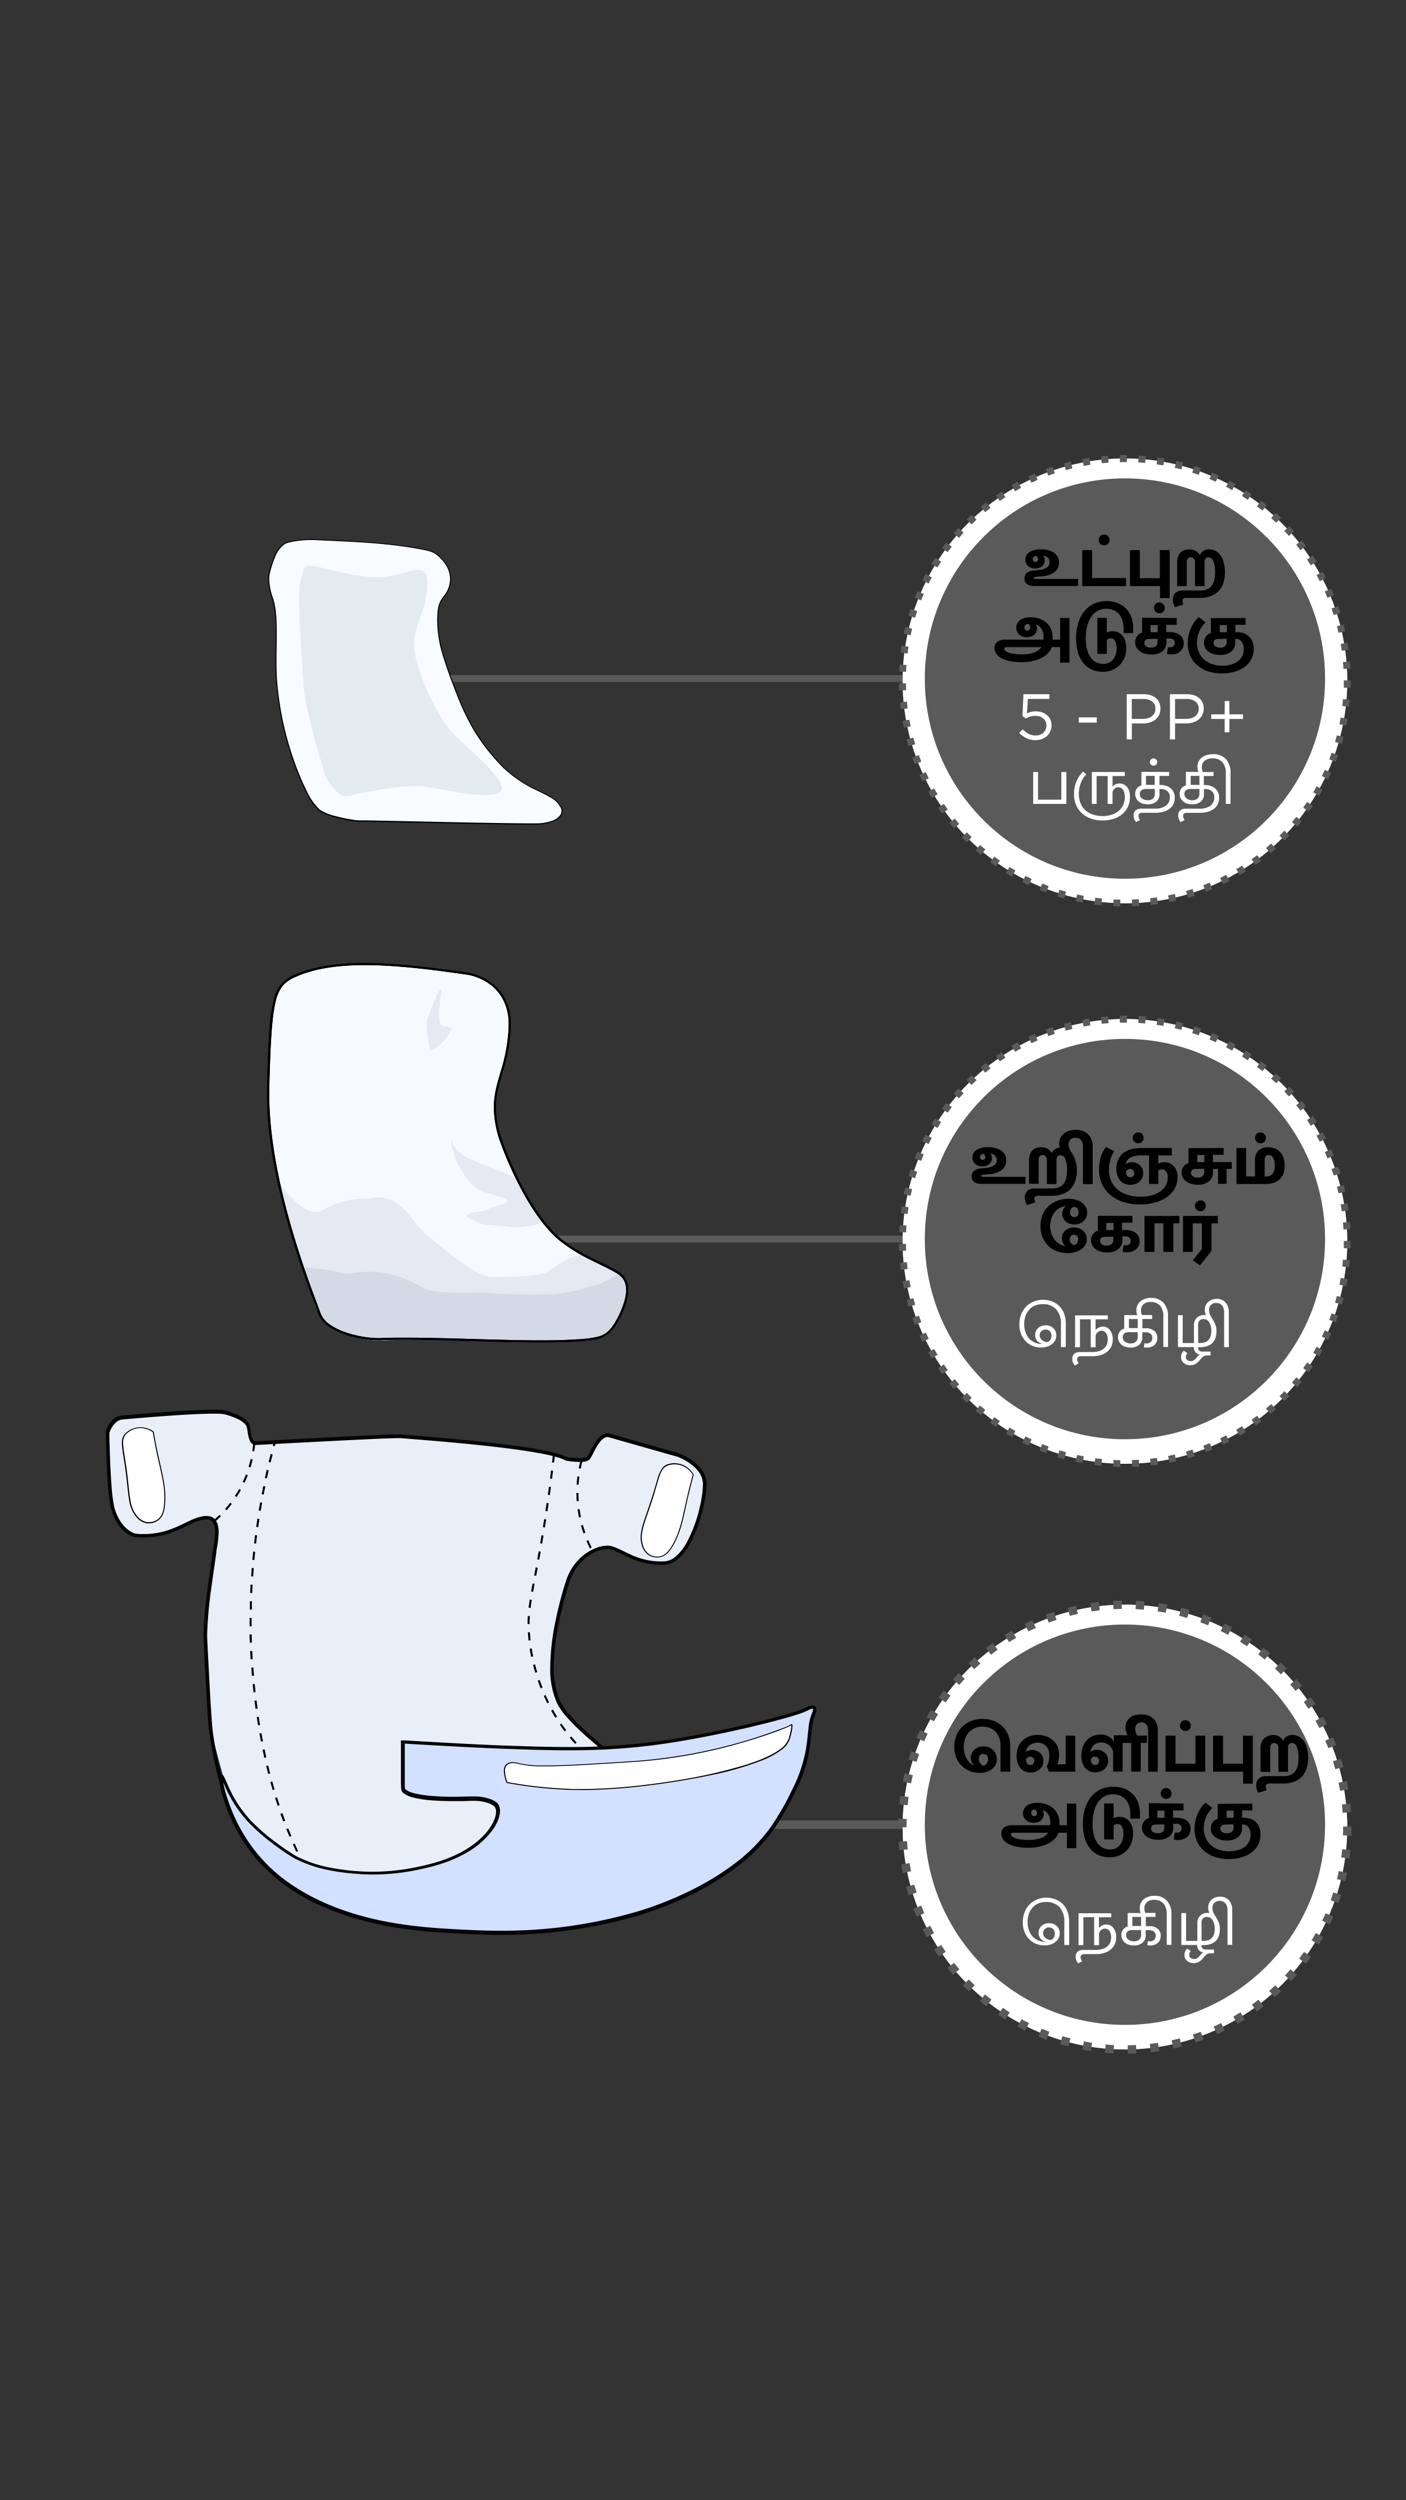 <svg xmlns="http://www.w3.org/2000/svg" xmlns:xlink="http://www.w3.org/1999/xlink" viewBox="0 0 414 736"><rect x="0" y="0" width="414" height="736" fill="#333333" stroke="none"/><defs><style>.cls-1{fill:none;}.cls-2{fill:#5a5a5a;}.cls-3{fill:#84b250;}.cls-4{fill:#fff;}.cls-5{clip-path:url(#clip-path);}.cls-6{fill:#e8eff9;}.cls-7{fill:#050505;}.cls-8{fill:#d2e1ff;}.cls-9{fill:#f5faff;}.cls-10{fill:#e4e9f2;}.cls-11{fill:#d3dae5;}.cls-12{fill:#f8fbff;}.cls-13{fill:#e4ebef;}</style><clipPath id="clip-path"><path class="cls-1" d="M55.34,514.53c.85-.16-37.92-86-34.92-94.23,7.83-21.38,186.78-19.54,190.27-21.38.24-.12,28.14,103.54,28.8,103.6,19.06,1.77.16,1.77,0,2.17-2,5,.16,10.62-5.85,22.57-3.79,7.53-7.38,14.68-17.57,22.27-10.95,8.16-23.41,12.29-27.68,13.61-22,6.81-42.75,6-51.11,5.57-11-.53-26.91-1.3-42.06-8C80.29,554,74.53,545.32,71.8,541.18,67.21,534.24,53.87,514.81,55.34,514.53Z"/></clipPath></defs><title>2.component-mobile version-09</title><g id="Layer_56" data-name="Layer 56"><polyline class="cls-2" points="129.7 200.77 267.48 200.77 267.48 198.72 129.7 198.72"/><circle class="cls-3" cx="331.24" cy="200.43" r="65.47"/><circle class="cls-4" cx="331.24" cy="200.43" r="65.47"/><path class="cls-2" d="M395.69,200.3v.13c0,.68,0,1.35,0,2l2,.06c0-.69,0-1.39,0-2.09v-.13Zm-.24-5.39c.06.67.11,1.34.14,2l2.05-.11c0-.7-.08-1.39-.14-2.08l-2.05.17Zm-.68-5.35c.12.66.22,1.33.31,2l2-.28c-.09-.69-.2-1.38-.31-2.07Zm-1.12-5.28c.17.65.32,1.31.47,2l2-.45c-.15-.68-.31-1.36-.49-2l-2,.51Zm-1.57-5.16c.22.63.44,1.27.64,1.92l2-.62q-.31-1-.66-2l-1.94.68Zm-2-5c.27.61.54,1.23.79,1.86l1.9-.78c-.26-.65-.54-1.29-.82-1.92Zm-2.41-4.82c.33.59.64,1.19.95,1.79l1.82-.94c-.31-.62-.64-1.23-1-1.84l-1.79,1Zm-2.8-4.6c.37.56.74,1.13,1.09,1.7l1.74-1.09c-.36-.59-.74-1.17-1.13-1.75l-1.7,1.14Zm-3.18-4.36c.42.53.83,1.07,1.23,1.61l1.65-1.23c-.42-.56-.84-1.11-1.28-1.65l-1.6,1.27Zm-3.53-4.07c.46.49.91,1,1.36,1.49l1.54-1.36c-.46-.52-.93-1-1.41-1.54l-1.49,1.41Zm-3.87-3.78c.51.46,1,.91,1.49,1.38l1.42-1.48c-.51-.48-1-1-1.53-1.42Zm-4.16-3.43c.54.4,1.07.82,1.6,1.24L373,148.7q-.81-.66-1.65-1.29l-1.24,1.64ZM365.71,146l1.69,1.12,1.15-1.7c-.57-.39-1.16-.77-1.75-1.15L365.71,146Zm-4.69-2.7c.6.32,1.2.64,1.79,1l1-1.79c-.6-.34-1.22-.67-1.84-1l-.94,1.81ZM356.13,141q.94.39,1.86.81l.85-1.87c-.63-.29-1.27-.56-1.92-.84Zm-5.07-1.88,1.92.65.69-1.93c-.65-.23-1.31-.46-2-.67l-.63,2Zm-5.2-1.44c.66.15,1.31.31,2,.49l.53-2c-.67-.18-1.35-.35-2-.51l-.46,2Zm-5.3-1,2,.32.36-2c-.68-.12-1.37-.23-2.06-.33l-.29,2Zm-5.37-.55c.67,0,1.35.1,2,.16l.18-2c-.69-.06-1.38-.11-2.08-.15l-.12,2Zm-5.4-.1,1.45,0h.58v-2.05h-.59l-1.49,0,0,2.05Zm-5.38.34c.66-.07,1.34-.13,2-.18l-.15-2c-.7,0-1.39.11-2.08.18Zm-5.34.79,2-.35-.32-2c-.69.11-1.38.23-2.06.36l.39,2Zm-5.25,1.24c.64-.18,1.3-.36,1.95-.52l-.49-2c-.68.17-1.35.34-2,.53ZM308.69,140l1.9-.68-.65-1.94c-.66.22-1.32.46-2,.7l.72,1.92Zm-5,2.1c.6-.29,1.22-.57,1.84-.84l-.82-1.88c-.64.28-1.27.56-1.9.86Zm-4.77,2.5c.58-.34,1.17-.67,1.76-1l-1-1.8c-.61.33-1.22.67-1.82,1l1,1.77Zm-4.55,2.9c.56-.39,1.11-.77,1.68-1.13L295,144.69l-1.73,1.16,1.17,1.69Zm-4.29,3.26c.52-.43,1.05-.85,1.58-1.26l-1.26-1.62-1.63,1.3,1.31,1.58Zm-4,3.62,1.46-1.4-1.39-1.5c-.51.47-1,.95-1.51,1.43l1.44,1.47Zm-3.7,3.94c.44-.52.89-1,1.35-1.52l-1.51-1.39c-.47.52-.94,1-1.39,1.57l1.55,1.34Zm-3.35,4.23c.4-.55.8-1.09,1.22-1.62l-1.63-1.26c-.42.55-.84,1.11-1.25,1.67l1.66,1.21Zm-3,4.5c.35-.58.71-1.15,1.08-1.72l-1.72-1.12c-.38.59-.75,1.18-1.12,1.77l1.76,1.07Zm-2.6,4.73c.3-.6.61-1.21.93-1.8l-1.81-1q-.5.91-1,1.86l1.84.91Zm-2.2,4.94c.25-.63.51-1.25.77-1.87l-1.88-.82c-.28.64-.54,1.29-.8,1.94Zm-1.77,5.11c.19-.65.4-1.29.61-1.93l-1.94-.65c-.23.66-.44,1.32-.64,2l2,.59Zm-1.34,5.23c.14-.66.29-1.32.45-2l-2-.49c-.17.68-.32,1.36-.46,2l2,.42Zm-.88,5.32c.08-.67.17-1.34.28-2l-2-.32c-.11.69-.2,1.38-.29,2.07l2,.25Zm-.44,5.38c0-.67.06-1.35.11-2l-2-.14c-.05.69-.09,1.38-.11,2.08l2.05.08Zm0,5.4c0-.67,0-1.35-.05-2l-2.05,0c0,.7,0,1.39.05,2.08l2.05-.08Zm.45,5.38c-.08-.67-.16-1.34-.22-2l-2,.2c.06.69.14,1.38.23,2.07Zm.9,5.32c-.14-.66-.27-1.32-.39-2l-2,.36c.13.69.26,1.37.41,2l2-.42Zm1.34,5.22c-.19-.64-.38-1.29-.55-1.94l-2,.53q.27,1,.57,2l2-.6Zm1.78,5.1c-.25-.63-.48-1.26-.71-1.9l-1.93.7c.23.66.48,1.31.74,1.95l1.9-.75Zm2.2,4.91c-.3-.6-.59-1.21-.87-1.82l-1.87.86c.29.63.59,1.25.9,1.88l1.84-.92Zm2.6,4.72q-.53-.87-1-1.74l-1.79,1c.35.61.7,1.21,1.06,1.8l1.75-1.06Zm3,4.48c-.39-.54-.78-1.09-1.16-1.65l-1.7,1.16c.39.57.79,1.14,1.2,1.7l1.66-1.21Zm3.36,4.23c-.44-.51-.88-1-1.3-1.55l-1.6,1.29c.44.54.89,1.07,1.34,1.6Zm3.69,3.93c-.48-.47-1-1-1.42-1.44l-1.48,1.42c.48.5,1,1,1.47,1.49l1.43-1.47Zm4,3.61c-.52-.43-1-.87-1.54-1.31l-1.35,1.54q.78.69,1.59,1.35l1.3-1.58Zm4.3,3.27c-.55-.39-1.1-.78-1.64-1.18l-1.22,1.64c.55.42,1.12.82,1.69,1.22l1.17-1.68Zm4.56,2.9q-.87-.51-1.74-1L296.21,257c.59.36,1.19.72,1.8,1.07Zm4.79,2.5c-.61-.29-1.22-.58-1.82-.89l-.93,1.83,1.88.92.87-1.86Zm5,2.1c-.64-.24-1.27-.48-1.89-.74l-.78,1.9c.65.26,1.3.52,1.95.76Zm5.14,1.66c-.65-.18-1.3-.37-1.94-.57l-.62,2c.67.21,1.34.4,2,.59Zm5.25,1.23c-.66-.13-1.32-.26-2-.41l-.45,2c.68.15,1.37.29,2.05.42l.38-2Zm5.34.78-2-.24-.27,2,2.07.25Zm5.39.33c-.68,0-1.35,0-2-.08l-.1,2c.69,0,1.39.06,2.09.08l0-2.05Zm5.4-.12c-.68,0-1.35.08-2,.1l.07,2c.7,0,1.39-.06,2.08-.1l-.12-2.05Zm5.36-.56c-.66.1-1.33.19-2,.26l.23,2,2.07-.27-.3-2Zm5.3-1c-.65.16-1.31.3-2,.43l.4,2c.68-.13,1.36-.28,2-.44Zm5.2-1.45c-.64.21-1.29.41-1.93.6l.57,2c.67-.2,1.33-.4,2-.62l-.63-1.95Zm5.05-1.88-1.87.76.73,1.91c.65-.25,1.3-.51,1.94-.78l-.8-1.89Zm4.87-2.3c-.6.32-1.2.62-1.8.91l.89,1.85c.63-.3,1.25-.62,1.86-.94l-.95-1.82Zm4.66-2.69c-.56.36-1.14.71-1.72,1l1.05,1.77c.6-.36,1.19-.72,1.77-1.09l-1.1-1.73Zm4.43-3.08c-.54.4-1.08.8-1.63,1.19l1.19,1.68c.57-.41,1.13-.82,1.68-1.24l-1.24-1.63Zm4.15-3.44c-.5.45-1,.89-1.52,1.33l1.32,1.56c.54-.45,1.06-.9,1.58-1.37l-1.38-1.52Zm3.86-3.78c-.46.49-.93,1-1.41,1.45l1.45,1.45c.49-.49,1-1,1.46-1.49Zm3.53-4.08c-.42.52-.85,1.05-1.28,1.56l1.56,1.33c.45-.53.89-1.07,1.33-1.62l-1.61-1.27Zm3.18-4.37c-.37.56-.76,1.12-1.15,1.67l1.67,1.19c.41-.57.8-1.14,1.19-1.72l-1.71-1.14Zm2.8-4.62c-.32.59-.66,1.18-1,1.76l1.76,1.05c.36-.6.7-1.21,1-1.82Zm2.41-4.84c-.27.62-.56,1.23-.85,1.84l1.84.9c.31-.63.6-1.26.88-1.9l-1.87-.84Zm2-5c-.22.64-.45,1.28-.69,1.91l1.91.74c.25-.66.49-1.31.72-2l-1.94-.68Zm1.56-5.16c-.17.65-.35,1.3-.53,1.95l2,.57c.19-.67.37-1.34.55-2l-2-.51Zm1.12-5.28c-.12.67-.24,1.33-.37,2l2,.4c.14-.68.26-1.36.38-2l-2-.34Zm.67-5.36c-.06.68-.13,1.35-.2,2l2,.23c.07-.69.14-1.38.2-2.08l-2-.17Z"/><circle class="cls-2" cx="331.24" cy="199.75" r="58.93"/><polyline class="cls-2" points="129.7 365.77 267.48 365.77 267.48 363.72 129.7 363.72"/><circle class="cls-3" cx="331.24" cy="365.43" r="65.47"/><circle class="cls-4" cx="331.24" cy="365.43" r="65.47"/><path class="cls-2" d="M395.69,365.3v.13c0,.68,0,1.35,0,2l2,.06c0-.69,0-1.39,0-2.09v-.13Zm-.24-5.39c.06.67.11,1.34.14,2l2.05-.11c0-.7-.08-1.39-.14-2.08l-2.05.17Zm-.68-5.35c.12.66.22,1.33.31,2l2-.28c-.09-.69-.2-1.38-.31-2.07Zm-1.12-5.28c.17.65.32,1.31.47,2l2-.45c-.15-.68-.31-1.36-.49-2l-2,.51Zm-1.57-5.16c.22.63.44,1.27.64,1.92l2-.62q-.31-1-.66-2l-1.94.68Zm-2-5c.27.61.54,1.23.79,1.86l1.9-.78c-.26-.65-.54-1.29-.82-1.92Zm-2.41-4.82c.33.59.64,1.19.95,1.79l1.82-.94c-.31-.62-.64-1.23-1-1.84l-1.79,1Zm-2.8-4.6c.37.56.74,1.13,1.09,1.7l1.74-1.09c-.36-.59-.74-1.17-1.13-1.75l-1.7,1.14Zm-3.18-4.36c.42.53.83,1.07,1.23,1.61l1.65-1.23c-.42-.56-.84-1.11-1.28-1.65l-1.6,1.27Zm-3.53-4.07c.46.49.91,1,1.36,1.49l1.54-1.36c-.46-.52-.93-1-1.41-1.54l-1.49,1.41Zm-3.87-3.78c.51.46,1,.91,1.49,1.38l1.42-1.48c-.51-.48-1-1-1.53-1.42Zm-4.16-3.43c.54.4,1.07.82,1.6,1.24L373,313.7q-.81-.66-1.65-1.29l-1.24,1.64ZM365.71,311l1.69,1.12,1.15-1.7c-.57-.39-1.16-.77-1.75-1.15L365.71,311Zm-4.69-2.7c.6.32,1.2.64,1.79,1l1-1.79c-.6-.34-1.22-.67-1.84-1l-.94,1.81ZM356.13,306q.94.39,1.86.81l.85-1.87c-.63-.29-1.27-.56-1.92-.84Zm-5.07-1.88,1.92.65.69-1.93c-.65-.23-1.31-.46-2-.67l-.63,1.95Zm-5.2-1.44c.66.15,1.31.31,2,.49l.53-2c-.67-.18-1.35-.35-2-.51l-.46,2Zm-5.3-1,2,.32.36-2c-.68-.12-1.37-.23-2.06-.33l-.29,2Zm-5.37-.55c.67,0,1.35.1,2,.16l.18-2.05c-.69-.06-1.38-.11-2.08-.15l-.12,2Zm-5.4-.1,1.45,0h.58v-2.05h-.59l-1.49,0,0,2.05Zm-5.38.34c.66-.07,1.34-.13,2-.18l-.15-2c-.7.05-1.39.11-2.08.18Zm-5.34.79,2-.35-.32-2c-.69.11-1.38.23-2.06.36l.39,2Zm-5.25,1.24c.64-.18,1.3-.36,1.95-.52l-.49-2c-.68.17-1.35.34-2,.53ZM308.69,305l1.9-.68-.65-1.94c-.66.22-1.32.46-2,.7l.72,1.92Zm-5,2.1c.6-.29,1.22-.57,1.84-.84l-.82-1.88c-.64.28-1.27.56-1.9.86Zm-4.77,2.5c.58-.34,1.17-.67,1.76-1l-1-1.8c-.61.33-1.22.67-1.82,1l1,1.77Zm-4.55,2.9c.56-.39,1.11-.77,1.68-1.13L295,309.69l-1.73,1.16,1.17,1.69Zm-4.29,3.26c.52-.43,1.05-.85,1.58-1.26l-1.26-1.62-1.63,1.3,1.31,1.58Zm-4,3.62,1.46-1.4-1.39-1.5c-.51.47-1,1-1.51,1.43l1.44,1.47Zm-3.7,3.94c.44-.52.89-1,1.35-1.52l-1.51-1.39c-.47.52-.94,1-1.39,1.57l1.55,1.34Zm-3.35,4.23c.4-.55.8-1.09,1.22-1.62l-1.63-1.26c-.42.55-.84,1.11-1.25,1.67l1.66,1.21Zm-3,4.5c.35-.58.71-1.15,1.08-1.72l-1.72-1.12c-.38.59-.75,1.18-1.12,1.77l1.76,1.07Zm-2.6,4.73c.3-.6.61-1.21.93-1.8l-1.81-1q-.5.92-1,1.86l1.84.91Zm-2.2,4.94c.25-.63.51-1.25.77-1.87l-1.88-.82c-.28.64-.54,1.29-.8,1.94Zm-1.77,5.11c.19-.65.4-1.29.61-1.93l-1.94-.65c-.23.66-.44,1.32-.64,2l2,.59Zm-1.34,5.23c.14-.66.29-1.32.45-2l-2-.49c-.17.68-.32,1.36-.46,2l2,.42Zm-.88,5.32c.08-.67.17-1.34.28-2l-2-.32c-.11.69-.2,1.38-.29,2.07l2,.25Zm-.44,5.38c0-.67.06-1.35.11-2l-2-.14c-.05.69-.09,1.38-.11,2.08l2.05.08Zm0,5.4c0-.67,0-1.35-.05-2l-2.05,0c0,.7,0,1.39.05,2.08l2.05-.08Zm.45,5.38c-.08-.67-.16-1.34-.22-2l-2,.2c.06.69.14,1.38.23,2.07Zm.9,5.32c-.14-.66-.27-1.32-.39-2l-2,.36c.13.69.26,1.37.41,2.05l2-.42Zm1.34,5.22c-.19-.64-.38-1.29-.55-1.94l-2,.53q.27,1,.57,2l2-.6Zm1.78,5.1c-.25-.63-.48-1.26-.71-1.9l-1.93.7c.23.66.48,1.31.74,2l1.9-.75Zm2.2,4.91c-.3-.6-.59-1.21-.87-1.82l-1.87.86c.29.63.59,1.25.9,1.88l1.84-.92Zm2.6,4.72q-.53-.87-1-1.74l-1.79,1c.35.61.7,1.21,1.06,1.8l1.75-1.06Zm3,4.48c-.39-.54-.78-1.09-1.16-1.65l-1.7,1.16c.39.57.79,1.14,1.2,1.7l1.66-1.21Zm3.36,4.23c-.44-.51-.88-1-1.3-1.55l-1.6,1.29c.44.54.89,1.07,1.34,1.6Zm3.69,3.93c-.48-.47-1-.95-1.42-1.44l-1.48,1.42c.48.5,1,1,1.47,1.49l1.43-1.47Zm4,3.61c-.52-.43-1-.87-1.54-1.31l-1.35,1.54q.78.69,1.59,1.35l1.3-1.58Zm4.3,3.27c-.55-.39-1.1-.78-1.64-1.18l-1.22,1.64c.55.42,1.12.82,1.69,1.22l1.17-1.68Zm4.56,2.9-1.74-1L296.21,422c.59.36,1.19.72,1.8,1.07Zm4.79,2.5c-.61-.29-1.22-.58-1.82-.89l-.93,1.83,1.88.92.87-1.86Zm5,2.1c-.64-.24-1.27-.48-1.89-.74l-.78,1.9c.65.26,1.3.52,1.95.76Zm5.14,1.66c-.65-.18-1.3-.37-1.94-.57l-.62,2c.67.21,1.34.4,2,.59Zm5.25,1.23c-.66-.13-1.32-.26-2-.41l-.45,2c.68.15,1.37.29,2.05.42l.38-2Zm5.34.78-2-.24-.27,2,2.07.25Zm5.39.33c-.68,0-1.35,0-2-.08l-.1,2c.69,0,1.39.06,2.09.08l0-2.05Zm5.4-.12c-.68,0-1.35.08-2,.1l.07,2c.7,0,1.39-.06,2.08-.1l-.12-2.05Zm5.36-.56c-.66.1-1.33.19-2,.26l.23,2,2.07-.27-.3-2Zm5.3-1c-.65.16-1.31.3-2,.43l.4,2c.68-.13,1.36-.28,2-.44Zm5.2-1.45c-.64.21-1.29.41-1.93.6l.57,2c.67-.2,1.33-.4,2-.62l-.63-1.95Zm5.05-1.88-1.87.76.73,1.91c.65-.25,1.3-.51,1.94-.78l-.8-1.89Zm4.87-2.3c-.6.32-1.2.62-1.8.91l.89,1.85c.63-.3,1.25-.62,1.86-.94l-.95-1.82Zm4.66-2.69c-.56.36-1.14.71-1.72,1.05l1.05,1.77c.6-.36,1.19-.72,1.77-1.09l-1.1-1.73Zm4.43-3.08c-.54.4-1.08.8-1.63,1.19l1.19,1.68c.57-.41,1.13-.82,1.68-1.24l-1.24-1.63Zm4.15-3.44c-.5.45-1,.89-1.52,1.33l1.32,1.56c.54-.45,1.06-.9,1.58-1.37l-1.38-1.52Zm3.86-3.78c-.46.49-.93,1-1.41,1.45l1.45,1.45c.49-.49,1-1,1.46-1.49Zm3.53-4.08c-.42.52-.85,1-1.28,1.56l1.56,1.33c.45-.53.89-1.07,1.33-1.62l-1.61-1.27Zm3.18-4.37c-.37.56-.76,1.12-1.15,1.67l1.67,1.19c.41-.57.8-1.14,1.19-1.72l-1.71-1.14Zm2.8-4.62c-.32.59-.66,1.18-1,1.76l1.76,1.05c.36-.6.7-1.21,1-1.82Zm2.41-4.84c-.27.62-.56,1.23-.85,1.84l1.84.9c.31-.63.6-1.26.88-1.9l-1.87-.84Zm2-5c-.22.64-.45,1.28-.69,1.91l1.91.74c.25-.66.49-1.31.72-2l-1.94-.68Zm1.56-5.16c-.17.65-.35,1.3-.53,2l2,.57c.19-.67.37-1.34.55-2l-2-.51Zm1.12-5.28c-.12.67-.24,1.33-.37,2l2,.4c.14-.68.26-1.36.38-2.05l-2-.34Zm.67-5.36c-.06.68-.13,1.35-.2,2l2,.23c.07-.69.14-1.38.2-2.08l-2-.17Z"/><circle class="cls-2" cx="331.24" cy="364.75" r="58.93"/><polyline class="cls-2" points="228 538.38 267.48 538.38 267.48 535.91 228 535.91"/><circle class="cls-3" cx="331.24" cy="537.83" r="65.47"/><circle class="cls-4" cx="331.24" cy="537.83" r="65.47"/><path class="cls-2" d="M395.48,537.68v.15c0,.81,0,1.63-.05,2.44l2.47.09c0-.84.05-1.68.05-2.53v-.15Zm-.34-6.5c.08.81.15,1.62.2,2.44l2.47-.16c-.06-.85-.13-1.69-.21-2.53l-2.46.25Zm-1-6.42c.16.79.31,1.59.45,2.39l2.43-.4c-.14-.84-.29-1.67-.46-2.49Zm-1.64-6.3c.24.77.47,1.56.69,2.34l2.38-.65q-.33-1.23-.72-2.43Zm-2.27-6.09c.32.75.63,1.5.92,2.25l2.3-.89c-.3-.79-.62-1.56-.95-2.34l-2.27,1Zm-2.88-5.82c.4.71.78,1.42,1.15,2.15l2.2-1.12c-.38-.76-.78-1.5-1.19-2.24ZM383.91,501c.47.67.92,1.34,1.36,2l2.08-1.34c-.46-.71-.93-1.41-1.42-2.1l-2,1.41Zm-4-5.13c.53.61,1.05,1.24,1.56,1.88l1.93-1.55c-.53-.66-1.07-1.31-1.62-1.94Zm-4.49-4.71q.88.84,1.74,1.71l1.76-1.72c-.59-.61-1.19-1.2-1.8-1.78l-1.7,1.79ZM370.48,487c.65.49,1.28,1,1.91,1.53l1.58-1.9q-1-.81-2-1.59l-1.51,2Zm-5.34-3.72c.69.43,1.37.87,2.05,1.33l1.38-2.05q-1.05-.7-2.13-1.38Zm-5.7-3.16c.73.36,1.46.73,2.18,1.12l1.17-2.18c-.75-.4-1.5-.78-2.26-1.16l-1.09,2.22Zm-6-2.56c.77.28,1.52.58,2.28.89l.94-2.28c-.78-.33-1.57-.63-2.37-.93l-.85,2.32Zm-6.21-1.93c.79.2,1.57.42,2.35.65l.7-2.37c-.8-.24-1.62-.47-2.44-.68l-.61,2.4Zm-6.38-1.29c.81.12,1.61.25,2.41.4l.46-2.42c-.83-.16-1.66-.3-2.5-.43l-.37,2.45Zm-6.47-.64c.82,0,1.63.09,2.43.16l.22-2.46c-.84-.07-1.68-.13-2.53-.17l-.12,2.47Zm-6.51,0c.81-.05,1.62-.07,2.44-.08l0-2.47c-.85,0-1.7,0-2.54.08Zm-6.47.66c.8-.13,1.61-.23,2.42-.33l-.28-2.45c-.85.09-1.68.21-2.52.33l.38,2.45ZM315,475.65c.78-.2,1.58-.39,2.37-.57l-.53-2.41c-.82.18-1.65.38-2.46.59l.62,2.39Zm-6.2,2c.76-.28,1.52-.55,2.3-.8l-.77-2.35c-.81.27-1.61.54-2.4.84Zm-6,2.58c.73-.36,1.47-.71,2.21-1l-1-2.25c-.77.34-1.53.7-2.29,1.07Zm-5.67,3.16c.69-.43,1.38-.85,2.09-1.25l-1.23-2.15c-.73.43-1.46.86-2.17,1.31l1.31,2.09Zm-5.33,3.72c.64-.49,1.29-1,1.95-1.45l-1.44-2c-.68.49-1.36,1-2,1.51l1.52,1.95Zm-4.93,4.25q.88-.84,1.8-1.65l-1.64-1.85q-.94.84-1.86,1.71l1.7,1.79ZM282.46,496c.53-.62,1.07-1.23,1.62-1.82l-1.81-1.68q-.86.93-1.68,1.89l1.87,1.61Zm-4,5.15c.46-.67.94-1.33,1.43-2l-2-1.49c-.51.68-1,1.36-1.49,2.06l2,1.41ZM275,506.7c.4-.71.81-1.41,1.23-2.11l-2.11-1.28c-.44.72-.87,1.45-1.28,2.2L275,506.7Zm-2.86,5.85c.32-.75.65-1.49,1-2.23l-2.23-1.05q-.54,1.14-1.05,2.31l2.28,1Zm-2.26,6.12c.24-.78.5-1.56.77-2.32l-2.33-.83c-.28.8-.55,1.6-.8,2.41Zm-1.62,6.3c.16-.8.34-1.59.53-2.38l-2.4-.59c-.2.82-.38,1.65-.55,2.48l2.42.49Zm-1,6.43c.08-.81.18-1.62.29-2.42l-2.45-.34c-.12.83-.21,1.67-.3,2.52l2.46.24Zm-.32,6.5v-.07c0-.8,0-1.59.05-2.37l-2.47-.09c0,.82-.05,1.63-.05,2.46v.07Zm.33,6.5c-.08-.81-.14-1.62-.2-2.43l-2.46.15c.05.85.12,1.69.21,2.53l2.45-.25Zm1,6.43q-.24-1.2-.45-2.4l-2.43.4c.14.84.29,1.67.46,2.5l2.42-.5Zm1.63,6.29q-.36-1.15-.69-2.34l-2.38.65c.22.82.46,1.63.71,2.44l2.36-.75Zm2.26,6.1c-.32-.75-.62-1.5-.92-2.26l-2.3.89q.45,1.18,1,2.34l2.26-1Zm2.87,5.82c-.39-.71-.77-1.42-1.14-2.15l-2.2,1.12c.38.75.78,1.5,1.19,2.23Zm3.45,5.51c-.46-.66-.92-1.34-1.36-2l-2.08,1.33c.46.71.93,1.42,1.41,2.11l2-1.42Zm4,5.14c-.53-.62-1-1.24-1.56-1.88L279,579.35c.52.66,1.06,1.31,1.61,1.95ZM287,584.4q-.88-.84-1.74-1.71l-1.76,1.73c.59.6,1.19,1.19,1.8,1.78l1.7-1.8Zm4.94,4.24c-.64-.49-1.28-1-1.9-1.53l-1.59,1.9q1,.81,2,1.59l1.51-2Zm5.34,3.73c-.69-.44-1.37-.88-2-1.34l-1.38,2.05c.7.47,1.41.93,2.12,1.38l1.31-2.09Zm5.7,3.16c-.74-.36-1.46-.73-2.18-1.12l-1.17,2.17c.74.41,1.5.79,2.26,1.17Zm6,2.57c-.76-.29-1.52-.58-2.27-.89l-.95,2.28q1.17.48,2.37.93l.85-2.32Zm6.21,1.94c-.79-.2-1.57-.42-2.35-.65l-.71,2.36c.81.24,1.63.47,2.45.68Zm6.38,1.3c-.81-.12-1.61-.26-2.41-.41l-.46,2.42c.83.16,1.66.3,2.5.43l.37-2.44ZM328,602c-.82,0-1.63-.1-2.44-.17l-.21,2.46c.84.07,1.68.13,2.53.17L328,602Zm6.51,0c-.81,0-1.63.07-2.44.08l0,2.47c.85,0,1.69,0,2.53-.08Zm6.47-.65c-.8.12-1.61.23-2.42.32l.28,2.46c.84-.1,1.68-.21,2.51-.34l-.37-2.44Zm6.37-1.31c-.78.21-1.57.39-2.37.57l.52,2.41c.83-.18,1.65-.37,2.47-.59l-.62-2.39Zm6.21-1.94c-.76.28-1.53.55-2.31.8l.77,2.35q1.21-.4,2.4-.84l-.86-2.31Zm6-2.57c-.72.36-1.46.7-2.2,1l1,2.26c.77-.34,1.54-.7,2.29-1.07Zm5.68-3.16c-.69.43-1.38.85-2.09,1.25l1.23,2.15c.73-.42,1.45-.86,2.17-1.3l-1.31-2.1Zm5.33-3.72c-.64.5-1.29,1-1.95,1.46l1.44,2c.68-.49,1.36-1,2-1.51l-1.52-2Zm4.94-4.23c-.59.56-1.19,1.11-1.8,1.64l1.63,1.86c.64-.56,1.26-1.13,1.87-1.71l-1.7-1.79Zm4.48-4.72c-.53.62-1.07,1.23-1.62,1.82l1.81,1.68c.57-.62,1.14-1.25,1.69-1.89Zm4-5.14c-.46.66-.94,1.32-1.43,2l2,1.49c.51-.67,1-1.36,1.49-2l-2-1.41Zm3.45-5.53c-.39.72-.8,1.42-1.23,2.12l2.12,1.28c.44-.72.86-1.45,1.27-2.2l-2.16-1.2Zm2.88-5.84c-.33.75-.66,1.49-1,2.22l2.23,1.07c.36-.77.71-1.54,1.05-2.32Zm2.26-6.12c-.24.78-.5,1.56-.77,2.33l2.32.83c.29-.8.56-1.61.81-2.42l-2.36-.73Zm1.63-6.29c-.17.8-.34,1.59-.54,2.38l2.4.58c.2-.81.39-1.64.56-2.47l-2.42-.49Zm1-6.43c-.08.81-.17,1.62-.29,2.42l2.45.34c.12-.84.22-1.67.3-2.52l-2.46-.24Z"/><circle class="cls-2" cx="331.24" cy="537.14" r="58.93"/></g><g id="Layer_60" data-name="Layer 60"><g class="cls-5"><path class="cls-6" d="M105.83,569.57c-1.8-.06-18.49-.07-23.87-8.19a131.87,131.87,0,0,1-11.35-22.25c-1.35-3.57-7.77-25.66-8.52-30.69s-1.21-20-1.49-26.31c-.3-6.66,2.54-23.23,2.69-25.34S66,446,60,446.89c-5,.76-9.42,5.89-19.54,5.19-2.63-.18-6-3.37-7.24-8.36s-1.46-22.05-1.46-22.05,1.12-4.26,4.59-4.38c0,0,26.56-2.44,30-1.46,3,.85,5.65,1.93,6.61,3.65.68,1.21.34,5.36,2.35,5.36,0,0,40.91-2.25,42.59-2s42.55,2.91,48.94,6.68c0,0,5.38,1,6.5-.24s2.69-6.74,5.83-6.74l20.62,5.84s7.77,2.77,7.84,8.53-4.33,23.22-12.1,23.3-10.45-2.7-15.09-4.38c-3.33-1.21-10.69,2.05-13.15,9.66-2.63,8.13-7.47,26.43-2.66,35.93,2.38,4.69,10.6,11.37,14.46,14.58,14.42,12,16.13,12.76,22.12,16.16,7.55,4.28,16.45,4.89,21.4,5.84a9.12,9.12,0,0,1,4.67,2.07c2.42,2.11,4.59,18.39-13.45,22.78s-50.43,6.33-59.28,6.45Z"/><path class="cls-7" d="M71.2,539.58c-1.47-3.24-2.65-6-3.33-7.5,0-.07-.08-.2-.14-.38-.24-.68-.65-2-1.13-3.8-.73-2.64-1.64-6.18-2.43-9.74a83,83,0,0,1-1.67-9.84c-.21-2.53-.52-7.52-.8-12.67S61.15,485.19,61,482c0-.32,0-.67,0-1a123.5,123.5,0,0,1,1.29-14c.33-2.45.67-4.75.93-6.55l.33-2.31c.08-.62.14-1.07.16-1.35a8.45,8.45,0,0,1,.13-.94,30.49,30.49,0,0,0,.54-4.75,9.08,9.08,0,0,0-.15-1.74,4.13,4.13,0,0,0-1-2.19,3.09,3.09,0,0,0-1.06-.69,4.17,4.17,0,0,0-1.41-.23,6.19,6.19,0,0,0-.93.07,14.18,14.18,0,0,0-3.57,1.16c-1.79.81-3.65,1.83-5.88,2.65a23,23,0,0,1-8.12,1.45c-.59,0-1.21,0-1.85-.07a4.32,4.32,0,0,1-1.85-.61,9.37,9.37,0,0,1-2.87-2.73,14,14,0,0,1-2.06-4.62,40.65,40.65,0,0,1-.73-5.47c-.29-3.43-.47-7.55-.57-10.81-.05-1.63-.09-3-.11-4,0-.51,0-.91,0-1.18s0-.43,0-.43h-.52l.51.13h0a7.38,7.38,0,0,1,1-2,4.87,4.87,0,0,1,1.27-1.33,3.46,3.46,0,0,1,1.88-.63h0l.81-.07c1.82-.16,6.48-.57,11.57-.93s10.63-.69,14.17-.69c.81,0,1.52,0,2.08.05a7.4,7.4,0,0,1,1.21.16,22.35,22.35,0,0,1,4,1.46,7.92,7.92,0,0,1,1.42.92,3.68,3.68,0,0,1,.89,1,1.69,1.69,0,0,1,.16.45,13.27,13.27,0,0,1,.25,1.37,10.68,10.68,0,0,0,.57,2.39,2.64,2.64,0,0,0,.67,1,1.82,1.82,0,0,0,.52.32,1.72,1.72,0,0,0,.64.11h0l1.59-.08c3.56-.2,12.53-.68,21.18-1.12,4.32-.22,8.57-.42,12-.58s6.1-.24,7.22-.24h.48l.3,0c1,.1,4.13.33,8.4.69,6.39.53,15.29,1.34,23.17,2.35,3.93.5,7.61,1.06,10.59,1.66,1.48.3,2.79.61,3.87.93a11.53,11.53,0,0,1,2.42.95l.08.05h.09a24.58,24.58,0,0,0,4,.38,8.32,8.32,0,0,0,1.69-.14A3.44,3.44,0,0,0,173,430a1.77,1.77,0,0,0,.6-.42,3.76,3.76,0,0,0,.51-.73c.29-.5.59-1.11.93-1.77a14.76,14.76,0,0,1,1.78-2.81,4.48,4.48,0,0,1,1.06-.93,2.32,2.32,0,0,1,1.16-.33v-.53l-.14.51,20.62,5.85.14-.51-.17.5h0a17,17,0,0,1,3.85,2.09,10.72,10.72,0,0,1,2.51,2.52,6.18,6.18,0,0,1,1.13,3.42V437a31.06,31.06,0,0,1-.79,6,41.18,41.18,0,0,1-4,11.1,15,15,0,0,1-3.12,4,5.68,5.68,0,0,1-3.64,1.53h-.33a20.66,20.66,0,0,1-8.28-1.53c-2.13-.86-4-2-6.3-2.82a5,5,0,0,0-1.73-.28,9.41,9.41,0,0,0-3.25.66,14.42,14.42,0,0,0-5.08,3.38,15.78,15.78,0,0,0-3.77,6.23c-.91,2.83-2.09,6.88-3,11.37a69.66,69.66,0,0,0-1.67,14,24.52,24.52,0,0,0,2.1,10.95,20.64,20.64,0,0,0,2.79,3.91,70.18,70.18,0,0,0,6.14,6c2.15,1.9,4.21,3.6,5.66,4.8,7.21,6,11.25,9.18,14.25,11.32a79.63,79.63,0,0,0,7.94,4.89,41.62,41.62,0,0,0,11.83,4.23c3.82.81,7.3,1.2,9.74,1.67a9.56,9.56,0,0,1,4,1.58l.63-.84a10.45,10.45,0,0,0-4.4-1.77c-2.51-.48-6-.87-9.72-1.67a40.78,40.78,0,0,1-11.53-4.12,78.35,78.35,0,0,1-7.85-4.83c-3-2.11-7-5.29-14.19-11.27-1.93-1.61-4.94-4.07-7.76-6.71-1.41-1.32-2.77-2.69-3.91-4a19.25,19.25,0,0,1-2.65-3.7,23.68,23.68,0,0,1-2-10.47,68.72,68.72,0,0,1,1.65-13.8c.95-4.44,2.12-8.46,3-11.26a14.7,14.7,0,0,1,5-7.17,13.16,13.16,0,0,1,3.19-1.79,8.36,8.36,0,0,1,2.87-.58,4,4,0,0,1,1.37.21c2.24.81,4,1.9,6.26,2.81a21.85,21.85,0,0,0,8.68,1.61h.34a6.08,6.08,0,0,0,3-.85,12.65,12.65,0,0,0,4.18-4.39,37.55,37.55,0,0,0,4-9.86,48.65,48.65,0,0,0,1.05-4.81,27.19,27.19,0,0,0,.36-3.78c0-.05,0-.1,0-.15a7.23,7.23,0,0,0-1.35-4.06A13.25,13.25,0,0,0,202.4,429a18,18,0,0,0-2.55-1.22h0l-20.71-5.87h-.07a3.25,3.25,0,0,0-1.32.28,5.2,5.2,0,0,0-1.81,1.46,16.9,16.9,0,0,0-1.88,3c-.25.49-.48,1-.68,1.33a5.87,5.87,0,0,1-.52.8.91.91,0,0,1-.26.16,2.92,2.92,0,0,1-.84.21,8.16,8.16,0,0,1-1.15.07,21.53,21.53,0,0,1-2.55-.18l-.89-.13-.25,0h-.08l-.1.52L167,429a9.71,9.71,0,0,0-1.68-.74,39.28,39.28,0,0,0-4.84-1.24c-6.77-1.37-17.07-2.51-25.87-3.34-4.4-.41-8.42-.74-11.43-1l-3.67-.3-1.11-.09-.53-.05h0a1.06,1.06,0,0,0-.26,0h-.37c-1.33,0-4.6.13-8.79.32-12.56.57-33.27,1.71-33.27,1.71l0,.53v-.53a.67.67,0,0,1-.37-.1,1,1,0,0,1-.27-.27,3,3,0,0,1-.41-.95c-.16-.6-.26-1.32-.37-2q-.07-.51-.18-1a3.45,3.45,0,0,0-.29-.82,4.6,4.6,0,0,0-1.14-1.32,9.72,9.72,0,0,0-2.56-1.48,26,26,0,0,0-3.23-1.1,7.41,7.41,0,0,0-1.43-.2c-.6,0-1.32-.05-2.15-.05-4.11,0-10.76.42-16.4.84s-10.25.85-10.25.85l.05.53,0-.53a4.5,4.5,0,0,0-2.47.83,6.81,6.81,0,0,0-2,2.49,7.36,7.36,0,0,0-.57,1.46l0,.07v.07s.06,4.27.27,9.16c.1,2.45.25,5.06.44,7.37a41.92,41.92,0,0,0,.76,5.63A14.34,14.34,0,0,0,35.77,450a9.51,9.51,0,0,0,2.21,1.8,5.61,5.61,0,0,0,2.29.75c.67,0,1.31.06,1.93.06a24.92,24.92,0,0,0,10.67-2.41c1.38-.62,2.61-1.26,3.76-1.78a13.1,13.1,0,0,1,3.3-1.08,5.52,5.52,0,0,1,.77-.06,2.57,2.57,0,0,1,1.29.29,1.83,1.83,0,0,1,.61.53,3.16,3.16,0,0,1,.55,1.27,7.63,7.63,0,0,1,.17,1.71,20.78,20.78,0,0,1-.31,3.2c-.07.5-.16,1-.22,1.38s-.12.75-.14,1-.07.68-.16,1.29c-.29,2.15-.93,6.32-1.5,10.73A111.21,111.21,0,0,0,59.93,481c0,.39,0,.75,0,1.1.14,3.16.4,8.47.69,13.63s.58,10.15.8,12.7a105.88,105.88,0,0,0,2.74,14.44c.59,2.42,1.19,4.64,1.67,6.34.25.86.46,1.58.64,2.14.09.28.16.52.23.71s.12.35.17.46c.68,1.55,1.87,4.27,3.34,7.52l1-.44Z"/></g><path d="M80.64,424.43c-.1.38-.21.77-.32,1.16l.58.16c.11-.39.22-.77.32-1.16l-.58-.16Z"/><path d="M93.05,555.9c.5.71,1,1.37,1.46,2l.48-.37c-.47-.6-1-1.25-1.44-2l-.5.34Zm-2.5-4.22c.21.41.43.82.65,1.22s.35.63.53.93l.52-.3c-.18-.3-.35-.6-.52-.91l-.65-1.22-.53.28Zm-2.23-4.34c.35.72.72,1.45,1.1,2.18l.53-.28c-.37-.72-.74-1.45-1.09-2.17l-.54.27Zm-2.09-4.42c.33.74.67,1.48,1,2.22l.54-.26c-.35-.74-.69-1.47-1-2.21l-.55.25Zm-1.93-4.48c.3.74.62,1.49.94,2.25l.56-.24c-.33-.75-.64-1.5-.94-2.24l-.56.23Zm-1.76-4.56c.28.76.56,1.52.86,2.28L84,536c-.3-.76-.58-1.52-.85-2.28l-.57.21ZM81,529.25c.25.78.5,1.55.77,2.32l.57-.19c-.27-.77-.52-1.54-.77-2.31l-.57.18Zm-1.4-4.68c.22.79.45,1.57.68,2.35l.58-.17c-.24-.78-.46-1.56-.68-2.34Zm-1.22-4.73c.19.8.39,1.59.59,2.37l.58-.15c-.2-.78-.4-1.57-.59-2.36l-.58.14Zm-1.07-4.76.06.25c.15.71.3,1.42.46,2.13l.59-.13c-.16-.7-.32-1.41-.46-2.13l-.06-.25-.59.13Zm-.92-4.8q.23,1.28.45,2.4l.59-.11q-.23-1.13-.45-2.4Zm-.79-4.82c.12.83.25,1.64.38,2.41l.59-.1c-.13-.77-.25-1.57-.38-2.4l-.59.09Zm-.67-4.84c.11.83.21,1.64.32,2.42l.6-.08c-.11-.78-.22-1.59-.32-2.41l-.6.07Zm-.53-4.85c.08.82.16,1.63.25,2.42l.6-.06c-.09-.79-.17-1.6-.25-2.42l-.6.06ZM74,490.9c.06.83.12,1.64.19,2.43l.6-.05c-.07-.79-.13-1.6-.19-2.42ZM73.66,486c0,.83.08,1.64.13,2.44l.6,0c0-.8-.09-1.61-.13-2.43l-.6,0Zm-.17-4.88c0,.83,0,1.64.07,2.44l.6,0c0-.8,0-1.61-.06-2.43Zm0-4.88V477c0,.58,0,1.15,0,1.72h.6c0-.57,0-1.14,0-1.72v-.72Zm.08-4.88c0,.82,0,1.63,0,2.44h.6c0-.81,0-1.62,0-2.44Zm.2-4.88c0,.82-.08,1.63-.11,2.44l.6,0c0-.8.07-1.61.11-2.43l-.6,0Zm.32-4.88c0,.2,0,.39,0,.58-.05.63-.09,1.24-.13,1.86l.6,0c0-.61.08-1.23.13-1.85,0-.19,0-.39,0-.58l-.6-.05Zm.45-4.86-.24,2.43.6.06c.08-.82.15-1.63.24-2.43Zm.56-4.85c-.1.8-.2,1.61-.29,2.42l.59.07c.1-.81.2-1.62.3-2.41l-.6-.08Zm.69-4.83c-.12.79-.24,1.6-.36,2.41l.6.09c.11-.82.23-1.62.36-2.41l-.6-.09Zm.81-4.82c-.14.79-.28,1.59-.42,2.41l.59.09.42-2.39-.59-.11Zm.93-4.79c-.17.78-.33,1.58-.48,2.39l.59.11c.15-.8.31-1.6.48-2.38l-.59-.12Zm1-4.77c-.18.78-.36,1.57-.54,2.38l.59.13c.18-.81.36-1.6.54-2.38l-.59-.13ZM79.7,428l-.6,2.37.58.14c.2-.8.4-1.58.6-2.36L79.7,428Z"/><path d="M96.06,559.78l.77.92.47-.38-.78-.93-.46.39Z"/><path class="cls-4" d="M45.11,421.5a6.51,6.51,0,0,0-3.92-1.2A6.17,6.17,0,0,0,37,422.1c-1.78,1.92-.66,4.28.3,12,.77,6.18.68,9.75,3,12.34a5.06,5.06,0,0,0,3,1.81,4.73,4.73,0,0,0,3.31-.91,5.83,5.83,0,0,0,1.81-4.21c.52-5.08-.77-9.1-2.11-15.36C46,426.35,45.56,424.18,45.11,421.5Z"/><path d="M45.11,421.5l.08-.12a6.61,6.61,0,0,0-3.8-1.24h-.2A6.4,6.4,0,0,0,36.87,422a3.4,3.4,0,0,0-.76,1.25,4.61,4.61,0,0,0-.22,1.55c0,1.87.65,4.59,1.24,9.36.38,3.09.55,5.53.92,7.54a9.44,9.44,0,0,0,2.13,4.89,5.16,5.16,0,0,0,3.1,1.85,3.17,3.17,0,0,0,.51,0,4.73,4.73,0,0,0,2.92-1,4.48,4.48,0,0,0,1.4-2.05,9.54,9.54,0,0,0,.46-2.27,22.73,22.73,0,0,0,.12-2.3c0-4.11-1.11-7.82-2.23-13.1-.31-1.47-.75-3.64-1.2-6.31v-.06l-.06,0-.08.12-.15,0c.45,2.68.89,4.85,1.2,6.33,1.13,5.29,2.23,9,2.23,13a22.16,22.16,0,0,1-.12,2.27,9.13,9.13,0,0,1-.44,2.2,4.19,4.19,0,0,1-1.31,1.91,4.35,4.35,0,0,1-2.73.9c-.26,0-.44,0-.47,0a4.93,4.93,0,0,1-2.92-1.76,9.11,9.11,0,0,1-2-4.75c-.37-2-.54-4.41-.92-7.51-.59-4.78-1.24-7.53-1.24-9.33a4.56,4.56,0,0,1,.2-1.46,3.22,3.22,0,0,1,.7-1.13,6,6,0,0,1,4.11-1.76h.19A6.34,6.34,0,0,1,45,421.62l.09-.12-.15,0Z"/><path class="cls-4" d="M204.13,434.16a6.48,6.48,0,0,0-3-2.76,6.19,6.19,0,0,0-4.58-.16c-2.43,1-2.42,3.59-4.86,11-1.94,5.92-3.53,9.12-2.53,12.45a5,5,0,0,0,2,2.91,4.65,4.65,0,0,0,3.38.6,5.94,5.94,0,0,0,3.43-3.05c2.62-4.37,3.17-8.56,4.63-14.79C202.87,438.93,203.4,436.77,204.13,434.16Z"/><path d="M204.13,434.16l.13-.08a6.67,6.67,0,0,0-3.1-2.82,6.78,6.78,0,0,0-2.62-.53,5.75,5.75,0,0,0-2.08.37,3.35,3.35,0,0,0-1.5,1.14,11.17,11.17,0,0,0-1.47,3.48c-.49,1.61-1.06,3.71-2,6.5-1.52,4.66-2.85,7.63-2.85,10.36a7.38,7.38,0,0,0,.32,2.18,5.18,5.18,0,0,0,2,3,5,5,0,0,0,2.53.72,4.13,4.13,0,0,0,1-.11,4.5,4.5,0,0,0,2.15-1.25,10,10,0,0,0,1.38-1.86c2.64-4.4,3.19-8.62,4.64-14.83.35-1.47.87-3.62,1.6-6.23l0-.06,0-.06-.13.08-.15,0c-.73,2.61-1.26,4.77-1.6,6.24-1.46,6.23-2,10.4-4.61,14.74a9.45,9.45,0,0,1-1.34,1.8,4.18,4.18,0,0,1-2,1.18,4.07,4.07,0,0,1-.9.1,4.69,4.69,0,0,1-2.36-.67,4.89,4.89,0,0,1-1.89-2.84,7.1,7.1,0,0,1-.31-2.09c0-2.63,1.3-5.6,2.84-10.27,1.22-3.72,1.83-6.24,2.43-7.93a7.29,7.29,0,0,1,1-2,3.1,3.1,0,0,1,1.37-1,5.32,5.32,0,0,1,2-.35,6.19,6.19,0,0,1,5.46,3.2l.13-.07-.15,0Z"/><path d="M64.63,445.93c-.6.59-1.16,1.1-1.66,1.54l.4.45c.5-.44,1.07-1,1.68-1.56l-.42-.43Zm3.16-3.58c-.51.66-1,1.28-1.52,1.84l.45.4c.51-.57,1-1.2,1.54-1.87Zm2.63-4c-.41.71-.83,1.39-1.25,2l.5.33c.43-.66.86-1.35,1.27-2.08l-.52-.29Zm2-4.31-.24.57c-.22.56-.46,1.1-.71,1.62l.55.26q.38-.79.72-1.65l.24-.59-.56-.21Zm1.4-4.56c-.17.74-.38,1.51-.62,2.3l.57.18c.25-.81.46-1.59.64-2.35l-.59-.13Zm.75-4.71c-.06.72-.16,1.52-.29,2.37l.59.09c.14-.86.24-1.67.3-2.41l-.6,0Z"/><path d="M172.69,453.63c.34.78.69,1.52,1,2.19l.54-.27c-.34-.67-.69-1.39-1-2.16l-.55.24Zm-1.63-4.57c.23.8.48,1.57.74,2.31l.57-.2c-.26-.73-.5-1.48-.73-2.28l-.58.17Zm-1-4.76c.11.79.25,1.58.42,2.4l.58-.13c-.16-.8-.3-1.58-.4-2.35l-.6.08Zm-.34-4.84q0,1.19.09,2.43l.6,0c-.06-.82-.09-1.62-.09-2.39Zm.3-4.84c-.1.76-.18,1.57-.23,2.42l.6,0c0-.83.13-1.63.23-2.37l-.6-.08Zm.93-4.76c-.18.68-.37,1.47-.54,2.36l.59.12c.17-.88.35-1.66.53-2.33l-.58-.15Z"/><path d="M193.47,533.27c.68.41,1.36.83,2.07,1.24l.3-.52c-.7-.41-1.38-.82-2.05-1.24l-.32.52Zm-4.05-2.63c.65.44,1.32.89,2,1.33l.33-.5c-.68-.44-1.35-.89-2-1.33l-.34.5Zm-3.93-2.81c.63.48,1.28.95,1.95,1.43l.35-.49c-.67-.48-1.31-.95-1.94-1.42l-.36.48Zm-3.81-3c.61.5,1.24,1,1.89,1.51l.37-.48c-.65-.5-1.27-1-1.88-1.5ZM178,521.71c.59.53,1.19,1.06,1.82,1.6l.39-.46c-.62-.54-1.22-1.06-1.8-1.58Zm-3.57-3.23,1.78,1.62.41-.44L174.85,518l-.41.45ZM171,515.12c.57.57,1.14,1.14,1.72,1.7l.42-.43c-.58-.56-1.15-1.12-1.71-1.69l-.43.42Zm-3.25-3.59q.79.94,1.59,1.83l.45-.41c-.53-.58-1.06-1.18-1.57-1.8l-.47.38Zm-2.92-3.86c.47.68.94,1.33,1.42,2l.48-.37c-.48-.62-.94-1.27-1.4-1.94l-.5.34Zm-2.54-4.12c.4.72.81,1.42,1.22,2.09l.52-.32c-.41-.66-.81-1.35-1.21-2.06l-.53.29Zm-2.16-4.33c.35.77.69,1.5,1,2.19l.54-.27c-.33-.68-.68-1.4-1-2.17l-.55.25Zm-1.78-4.51c.27.79.55,1.55.84,2.27l.56-.22c-.28-.71-.56-1.46-.83-2.24l-.57.19Zm-1.39-4.63c.2.8.42,1.58.64,2.33l.58-.17c-.22-.75-.44-1.52-.64-2.31l-.58.15Zm-1-4.75c.13.81.28,1.61.44,2.39l.59-.13c-.16-.76-.3-1.55-.43-2.35l-.6.09Zm-.54-4.81c.05.68.11,1.39.19,2.13l0,.28.6-.06a2.89,2.89,0,0,1,0-.29c-.07-.73-.13-1.42-.18-2.1Zm0-4.85c-.06.81-.08,1.61-.08,2.42h.6c0-.8,0-1.59.08-2.38l-.6,0Zm.56-4.81c-.13.83-.24,1.63-.34,2.4l.6.07c.09-.76.21-1.55.34-2.37l-.6-.1Zm.85-4.74c-.16.83-.31,1.61-.44,2.37l.59.1c.14-.75.28-1.53.44-2.36l-.59-.11Zm.91-4.73c-.16.83-.31,1.61-.46,2.36l.6.12q.21-1.12.45-2.37Zm.88-4.73c-.15.82-.29,1.61-.43,2.37l.59.11c.14-.76.29-1.55.44-2.37l-.6-.11Zm.84-4.74c-.09.5-.17,1-.25,1.44s-.11.63-.16.93l.59.11c.05-.31.11-.62.16-.93.08-.47.17-1,.25-1.45l-.59-.1Zm.78-4.75c-.13.83-.26,1.62-.38,2.38l.59.09c.12-.76.25-1.55.38-2.37l-.59-.1Zm.72-4.76c-.12.82-.23,1.61-.35,2.38l.59.09c.12-.77.24-1.56.36-2.38l-.6-.09Zm.68-4.76c-.11.81-.22,1.6-.33,2.38l.59.08c.11-.77.22-1.57.33-2.38Zm.61-4.78c-.1.81-.2,1.61-.3,2.39l.6.08c.1-.79.2-1.58.3-2.39Zm.57-4.78c-.09.81-.18,1.61-.28,2.39l.6.07c.1-.78.19-1.58.28-2.39l-.6-.07Z"/><path class="cls-8" d="M65.28,522.66c.65-.25,1.94,6.66,8.43,13.54a70.31,70.31,0,0,0,11.58,9.36c.75.47,1.25.83,1.95,1.19,6.43,3.37,14.08,4.06,17,4.33a63.11,63.11,0,0,0,19.17-1.24,45.73,45.73,0,0,0,13.84-5c8.6-5,11-12.1,8.52-13.91a7.08,7.08,0,0,0-1.07-.62,15,15,0,0,0-6.38-.93c-3.48.11-16,.49-19.17-2.17-.49-.4-.51-.67-.53-3.4-.05-6,0-11.13,0-11.13s18.95,1.16,29.81,1.54c15.4.54,28.78,1,45.25-1.23,17.46-2.38,40.17-8.06,43.65-9.9.25-.13,1.5-.82,2.13-.62.81.25.16,1.77,0,2.17-2,5,.16,10.62-5.85,22.57-3.79,7.53-7.38,14.68-17.57,22.27-10.95,8.16-23.41,12.29-27.68,13.61-22,6.81-42.75,6-51.11,5.57-11-.53-26.91-1.3-42.06-8-9.35-4.17-15.1-9.13-18.77-13.28a48.19,48.19,0,0,1-4.65-6.21C66.13,532.17,64.53,522.94,65.28,522.66Z"/><path class="cls-7" d="M65.28,522.66l.18.49-.15-.4v.43a.57.57,0,0,0,.15,0l-.15-.4v0l-.2.34a.43.43,0,0,0,.2.06v-.4l-.2.34.11-.18-.16.15,0,0,.11-.18-.16.15,0,0a3.66,3.66,0,0,1,.28.55c.22.48.51,1.19.89,2.07a37.47,37.47,0,0,0,7.07,10.83,59.75,59.75,0,0,0,7.47,6.5c2.3,1.71,4,2.84,4.22,2.94.73.47,1.26.83,2,1.22a38.18,38.18,0,0,0,10,3.37,62.49,62.49,0,0,0,7.28,1c2,.18,3.84.26,5.6.26a64.29,64.29,0,0,0,13.72-1.5c1.45-.31,3.62-.78,6.09-1.56a39.14,39.14,0,0,0,7.91-3.45,24.38,24.38,0,0,0,7.3-6.33,13.67,13.67,0,0,0,1.79-3.12,7.44,7.44,0,0,0,.6-2.75,3.8,3.8,0,0,0-.27-1.49,2.69,2.69,0,0,0-.86-1.11,5.7,5.7,0,0,0-.77-.47l-.38-.2a13.63,13.63,0,0,0-5.55-1l-1.08,0c-1,0-2.67.09-4.67.09a72,72,0,0,1-8.22-.41,24.42,24.42,0,0,1-3.6-.67,6.38,6.38,0,0,1-2.32-1,.63.63,0,0,1-.17-.18.82.82,0,0,1-.07-.2,7,7,0,0,1-.08-.86c0-.43,0-1,0-1.76,0-2,0-3.9,0-5.55s0-3,0-4,0-1.56,0-1.56h-.53l0,.52s18.95,1.17,29.82,1.55c6.56.23,12.76.45,19,.45a190.78,190.78,0,0,0,26.35-1.69c8.75-1.19,18.81-3.21,27.12-5.16,4.15-1,7.87-1.93,10.77-2.77,1.45-.41,2.7-.8,3.7-1.14a17.7,17.7,0,0,0,2.24-.88l.28-.15a6.74,6.74,0,0,1,.69-.3,2.25,2.25,0,0,1,.65-.15h.11l0,0,0,0h0l0,0,0,0h0a.79.79,0,0,1,0,.17,2.91,2.91,0,0,1-.13.7,5.56,5.56,0,0,1-.23.6,15.53,15.53,0,0,0-.95,4.09c-.27,2.15-.37,4.54-1,7.5A42.7,42.7,0,0,1,233.17,527a78.09,78.09,0,0,1-6.34,11,50.17,50.17,0,0,1-11.08,11c-10.86,8.1-23.27,12.22-27.52,13.53a140.81,140.81,0,0,1-41.1,5.81c-4.1,0-7.45-.15-9.82-.27-11-.53-26.84-1.3-41.87-8-9.28-4.14-15-9.05-18.59-13.15a47.15,47.15,0,0,1-4.6-6.14,50.77,50.77,0,0,1-5.1-10.78A39.38,39.38,0,0,1,66,526a13.77,13.77,0,0,1-.36-2.6,2.1,2.1,0,0,1,0-.37v0l-.2-.07.16.13,0-.06-.2-.07.16.13-.3-.25.13.37a.35.35,0,0,0,.17-.12l-.3-.25.13.37h0l-.18-.49-.19-.5a.52.52,0,0,0-.21.14.61.61,0,0,0-.18.27,1.2,1.2,0,0,0-.1.37c0,.13,0,.27,0,.42a14.34,14.34,0,0,0,.38,2.82,49.62,49.62,0,0,0,6.4,15.28,48.07,48.07,0,0,0,4.7,6.28,53.88,53.88,0,0,0,19,13.41c15.26,6.79,31.25,7.55,42.25,8.09,2.37.11,5.75.26,9.87.26a141.57,141.57,0,0,0,41.41-5.85c4.3-1.34,16.81-5.47,27.84-13.69a51.2,51.2,0,0,0,11.31-11.28,79.66,79.66,0,0,0,6.42-11.18,41.88,41.88,0,0,0,4.47-14.07c.23-1.78.34-3.33.51-4.72a14.8,14.8,0,0,1,.89-3.83,6.46,6.46,0,0,0,.25-.67,3.56,3.56,0,0,0,.18-1,1.46,1.46,0,0,0-.14-.66,1,1,0,0,0-.25-.31,1,1,0,0,0-.37-.2h0a1.22,1.22,0,0,0-.42-.06,2.61,2.61,0,0,0-.69.1,6.89,6.89,0,0,0-.89.35,5.21,5.21,0,0,0-.53.26,15.27,15.27,0,0,1-2.09.83c-3.42,1.16-10,2.9-17.56,4.6s-16.21,3.38-23.83,4.41a188.56,188.56,0,0,1-26.21,1.68c-6.21,0-12.39-.21-19-.44-5.42-.19-12.87-.58-19-.92l-7.7-.44-2.29-.14-.84,0-.55,0v.55s0,2.29,0,5.59c0,1.65,0,3.56,0,5.56a21.71,21.71,0,0,0,.1,2.64,1.92,1.92,0,0,0,.22.7,1.66,1.66,0,0,0,.4.46,7.72,7.72,0,0,0,2.72,1.26,31.58,31.58,0,0,0,5.85.9c2.13.16,4.33.21,6.25.21s3.72,0,4.7-.08l1,0a12.52,12.52,0,0,1,5.1.9h0l.36.18a6.76,6.76,0,0,1,.61.38,1.52,1.52,0,0,1,.51.67,2.82,2.82,0,0,1,.19,1.08,6.48,6.48,0,0,1-.53,2.36c-1.07,2.69-3.86,6.12-8.65,8.93a36.89,36.89,0,0,1-7.69,3.35,60.8,60.8,0,0,1-6,1.54,63.73,63.73,0,0,1-13.5,1.47c-1.73,0-3.57-.07-5.51-.25a63.24,63.24,0,0,1-7.16-1,37,37,0,0,1-9.68-3.28,22,22,0,0,1-1.91-1.17c-.15-.09-1.88-1.21-4.15-2.9a57.87,57.87,0,0,1-7.33-6.37,35.7,35.7,0,0,1-6.25-9.18c-.6-1.25-1-2.3-1.35-3-.16-.38-.3-.68-.43-.92a1.72,1.72,0,0,0-.23-.32.8.8,0,0,0-.19-.16.72.72,0,0,0-.33-.09.78.78,0,0,0-.22,0h0Z"/><path class="cls-4" d="M149.32,524.75c-.6-1.58-1.33-4.1-.2-5.26s3.35-.45,3.91-.3c4.61,1.21,14.6.57,34.4-.71,23.33-1.5,44.65-10,45.43-10.7,0,0,.16-.15.25-.09.4.24-.49,3.54-.63,4.06-2.61,9.67-44,14-44,14a139.9,139.9,0,0,1-21.14,1A125.67,125.67,0,0,1,149.32,524.75Z"/><path d="M149.32,524.75l.14,0a10.8,10.8,0,0,1-.78-3.42,2.34,2.34,0,0,1,.55-1.68A2.37,2.37,0,0,1,151,519a7.87,7.87,0,0,1,2,.32,32.24,32.24,0,0,0,7.62.64c5.8,0,14.37-.55,26.82-1.35a150.12,150.12,0,0,0,31.2-5.66c4.18-1.2,7.65-2.37,10.13-3.29,1.24-.46,2.23-.86,2.93-1.16.36-.15.64-.28.85-.39l.26-.13.16-.11.05-.05h0v-.05l0,0h0v-.05l0,0h0l0,0,0,0h0l0,0,0,0h0l0,.07a1.09,1.09,0,0,1,0,.19,11.08,11.08,0,0,1-.32,2c-.17.75-.35,1.43-.41,1.64a6.49,6.49,0,0,1-2.58,3.29c-2.39,1.81-6.18,3.39-10.5,4.72A154.65,154.65,0,0,1,199,524.15c-3,.48-5.68.84-7.55,1.08l-2.2.26-.79.09a161.6,161.6,0,0,1-17.05,1.07c-1.4,0-2.73,0-4.07-.08a125.21,125.21,0,0,1-18-2l0,.15.14,0-.14,0,0,.15a127.15,127.15,0,0,0,18,2c1.34,0,2.68.07,4.08.07a162.08,162.08,0,0,0,17.08-1.07s10.36-1.08,21.05-3.37a90,90,0,0,0,15-4.36,24.55,24.55,0,0,0,5.37-2.91,6.77,6.77,0,0,0,2.69-3.46c.06-.21.24-.89.42-1.64a12,12,0,0,0,.32-2.07,1.32,1.32,0,0,0,0-.29.4.4,0,0,0-.15-.22h0a.22.22,0,0,0-.13,0,.31.31,0,0,0-.21.08l-.09.07-.1.07c-.24.13-.78.38-1.58.71a153.76,153.76,0,0,1-43.66,9.88c-12.45.8-21,1.35-26.8,1.35a32.11,32.11,0,0,1-7.55-.63,8,8,0,0,0-2.09-.33,2.71,2.71,0,0,0-2,.67,2.62,2.62,0,0,0-.63,1.89,10.73,10.73,0,0,0,.8,3.52l0,.08.09,0Z"/><path class="cls-9" d="M182.23,387.81c-3,6-3.67,6.17-11.85,6.72-15,1-42.58-.64-58.48.07-4,.18-15.77-2.18-17.78-7.9S78.38,347.63,79,320.52s1.76-30.44,7.83-33.2c12-5.46,30.3-3.68,51-.67,0,0,12.88,1.85,12.28,15.74-.66,15.12-7.42,18.13-2.76,33,0,0,7.07,20.77,17.59,29.52,5.54,4.61,12.91,7.21,17,9.72C185.51,376.88,185.43,381.31,182.23,387.81Z"/><path class="cls-10" d="M81.92,347.67s7.4,11.47,12.88,8.65,8.66-3.45,12.11-3.43,5.77-1.71,10.31,1.68,4.78,6.14,9.09,9.54,14.31,12.08,18.83,11.89,14.28-.11,16.47-1.82,8.69-6,10.95-4.49c5,3.28,15.13,3.88,11.57,13.9,0,0-2.43,8.1-6.93,9.93-3.3,1.35-11.28,1.33-18.13,1.28s-28-.52-28-.52-12.28-.32-14.53-.13a38.84,38.84,0,0,1-12.57-.83s-6.58-1.45-9-4.7-3.78-9.9-4.18-10.8c-.58-1.34-.56-1.2-6.67-20.87Z"/><path class="cls-10" d="M125.76,303.45s-.38-2.44.08-3.44l.46-1s2-5.84,3-7.29.54.89.41,1.81-.49,4.24-.42,4.66-.13,2.39.24,3,.31.83,1.38.92a3.93,3.93,0,0,1,1.63.36c.23.13.69.39-.15,1.62a10,10,0,0,1-2.4,3c-1.77,1.62-3.06,2.52-3.38,1.91A52.61,52.61,0,0,1,125.76,303.45Z"/><path class="cls-10" d="M151.19,346.36c-3.26-1.24-12.34-4.88-12.89-5.22s-4.1-1.9-5.11-4.78S133.25,340,135,343s3.94,6.78,7.38,7.86,10.28,2.37,5.51,3.67-4.73,2-6.43,2.09-6,.87-2.94,2.2,3.28,1.69,5.07,1.74,7.76.77,8.2.75,8.38-.34,7.82-2.31c0,0-2.36-3.44-4.56-7.06C153.11,348.77,153.64,347.29,151.19,346.36Z"/><path class="cls-11" d="M89.46,373.5s4.53,12.36,5.31,14.3c1.23,3.09,9.2,6.48,15.85,6.5,2.87,0,13.12-.22,15.47-.11,2.17.1,15.48.32,18.17.52s21.68.23,23.41.16,10.2,0,13.36-4.6c.42-.61,3.42-7.27,3.54-10.08.09-2.28-.33-4-2.7-5.1,0,0-6.15,3.91-8.33,3.56a35,35,0,0,1-13.39,2.4s-14.19.22-17.47-.67c0,0-14,1-18.22-1.32s-11.15-6.26-21.72-4.06C102.74,375,88.59,372.19,89.46,373.5Z"/><path d="M182.23,387.81l-.27-.13a17,17,0,0,1-2.13,3.43A7.13,7.13,0,0,1,176,393.5a34.76,34.76,0,0,1-6.38.78c-3,.21-6.53.28-10.37.28-12.3,0-27.78-.79-39.83-.79-2.77,0-5.36,0-7.69.14h-.52a31.93,31.93,0,0,1-9.39-1.69,18.3,18.3,0,0,1-4.67-2.29,7.21,7.21,0,0,1-2.76-3.34c-.49-1.41-1.68-4.45-3.19-8.65-4.52-12.59-11.91-35.57-11.91-55.56,0-.62,0-1.24,0-1.86.32-13.55.77-21.15,1.87-25.67a11.32,11.32,0,0,1,2.19-4.8A9.93,9.93,0,0,1,87,287.59c5.56-2.52,12.51-3.49,20.47-3.49,9,0,19.34,1.25,30.33,2.85h0a16.23,16.23,0,0,1,6.28,2.66A13.09,13.09,0,0,1,148,294a15.07,15.07,0,0,1,1.78,7.48c0,.3,0,.6,0,.91a50.46,50.46,0,0,1-2.36,13.05c-1,3.51-2,6.63-2,10.56a31.35,31.35,0,0,0,1.64,9.49h0A107.27,107.27,0,0,0,151.91,347c3.09,6.3,7.49,13.71,12.81,18.14a48.25,48.25,0,0,0,9.1,5.68c3.05,1.55,5.91,2.83,7.91,4.07a5.39,5.39,0,0,1,2,2,6,6,0,0,1,.64,2.85c0,2.1-.8,4.75-2.36,7.92l.27.13.27.13c1.58-3.21,2.42-5.93,2.42-8.18a6.6,6.6,0,0,0-.71-3.13,5.93,5.93,0,0,0-2.17-2.26c-2-1.28-4.91-2.56-7.94-4.09a47.73,47.73,0,0,1-9-5.61c-5.2-4.32-9.59-11.68-12.66-17.94-1.53-3.14-2.74-6-3.57-8.08-.41-1-.73-1.88-.94-2.46-.1-.29-.19-.52-.24-.67l-.08-.24-.29.1.29-.09A30.88,30.88,0,0,1,146,326c0-3.83,1-6.87,2-10.39a50.69,50.69,0,0,0,2.39-13.19c0-.32,0-.64,0-.94a15.68,15.68,0,0,0-2-8,14.58,14.58,0,0,0-6.62-5.87,16.09,16.09,0,0,0-4-1.27c-11-1.6-21.34-2.85-30.42-2.86-8,0-15,1-20.72,3.55a10.49,10.49,0,0,0-3.79,2.62,10,10,0,0,0-1.86,3.46,42,42,0,0,0-1.59,9.63c-.36,4.39-.58,10.14-.76,17.77,0,.62,0,1.24,0,1.87,0,13.42,3.3,28.12,6.83,40.17,1.77,6,3.6,11.39,5.11,15.59s2.71,7.26,3.19,8.65a7.75,7.75,0,0,0,3,3.63,22.29,22.29,0,0,0,7.5,3.15,30.79,30.79,0,0,0,6.91.95l.54,0c2.32-.1,4.9-.14,7.67-.14,12,0,27.51.8,39.83.8,3.84,0,7.38-.08,10.41-.28,1.84-.13,3.37-.24,4.68-.44a9.56,9.56,0,0,0,4.74-1.78,13.15,13.15,0,0,0,3.41-4.73Z"/><path d="M182.23,387.81l-.27-.13a17,17,0,0,1-2.13,3.43A7.13,7.13,0,0,1,176,393.5a34.76,34.76,0,0,1-6.38.78c-3,.21-6.53.28-10.37.28-12.3,0-27.78-.79-39.83-.79-2.77,0-5.36,0-7.69.14h-.52a31.93,31.93,0,0,1-9.39-1.69,18.3,18.3,0,0,1-4.67-2.29,7.21,7.21,0,0,1-2.76-3.34c-.49-1.41-1.68-4.45-3.19-8.65-4.52-12.59-11.91-35.57-11.91-55.56,0-.62,0-1.24,0-1.86.32-13.55.77-21.15,1.87-25.67a11.32,11.32,0,0,1,2.19-4.8A9.93,9.93,0,0,1,87,287.59c5.56-2.52,12.51-3.49,20.47-3.49,9,0,19.34,1.25,30.33,2.85h0a16.23,16.23,0,0,1,6.28,2.66A13.09,13.09,0,0,1,148,294a15.07,15.07,0,0,1,1.78,7.48c0,.3,0,.6,0,.91a50.46,50.46,0,0,1-2.36,13.05c-1,3.51-2,6.63-2,10.56a31.35,31.35,0,0,0,1.64,9.49h0A107.27,107.27,0,0,0,151.91,347c3.09,6.3,7.49,13.71,12.81,18.14a48.25,48.25,0,0,0,9.1,5.68c3.05,1.55,5.91,2.83,7.91,4.07a5.39,5.39,0,0,1,2,2,6,6,0,0,1,.64,2.85c0,2.1-.8,4.75-2.36,7.92l.27.13.27.13c1.58-3.21,2.42-5.93,2.42-8.18a6.6,6.6,0,0,0-.71-3.13,5.93,5.93,0,0,0-2.17-2.26c-2-1.28-4.91-2.56-7.94-4.09a47.73,47.73,0,0,1-9-5.61c-5.2-4.32-9.59-11.68-12.66-17.94-1.53-3.14-2.74-6-3.57-8.08-.41-1-.73-1.88-.94-2.46-.1-.29-.19-.52-.24-.67l-.08-.24-.29.1.29-.09A30.88,30.88,0,0,1,146,326c0-3.83,1-6.87,2-10.39a50.69,50.69,0,0,0,2.39-13.19c0-.32,0-.64,0-.94a15.68,15.68,0,0,0-2-8,14.58,14.58,0,0,0-6.62-5.87,16.09,16.09,0,0,0-4-1.27c-11-1.6-21.34-2.85-30.42-2.86-8,0-15,1-20.72,3.55a10.49,10.49,0,0,0-3.79,2.62,10,10,0,0,0-1.86,3.46,42,42,0,0,0-1.59,9.63c-.36,4.39-.58,10.14-.76,17.77,0,.62,0,1.24,0,1.87,0,13.42,3.3,28.12,6.83,40.17,1.77,6,3.6,11.39,5.11,15.59s2.71,7.26,3.19,8.65a7.75,7.75,0,0,0,3,3.63,22.29,22.29,0,0,0,7.5,3.15,30.79,30.79,0,0,0,6.91.95l.54,0c2.32-.1,4.9-.14,7.67-.14,12,0,27.51.8,39.83.8,3.84,0,7.38-.08,10.41-.28,1.84-.13,3.37-.24,4.68-.44a9.56,9.56,0,0,0,4.74-1.78,13.15,13.15,0,0,0,3.41-4.73Z"/><path class="cls-12" d="M165.33,237.85c.81,2.38-1.68,4.35-6.72,4.67s-51.56-1-52.6-.81-9.5-1.25-12-3.22-5.37-8.64-6.6-11.83a93.24,93.24,0,0,1-6-26.65c-.55-9.16.79-18-1.18-23.92-.64-1.9-1.49-4.8-.91-7.26.67-2.84,1.93-7.19,4.32-8.68,1.67-1,6.74-1.38,8.66-1.29,10.63.54,21,.74,31.71,2.78,2,.39,3.51.61,5.07,2,2.28,2,5.47,6.19,2.09,11.37-.71,1.09-1.84,1.94-2.16,4.72a32.45,32.45,0,0,0,1.37,12.8c1.69,5.75,6.16,17.61,9.34,22.54a59.41,59.41,0,0,0,8.53,10.79,38.25,38.25,0,0,0,8.65,6.08C160.38,233.62,164.43,235.26,165.33,237.85Z"/><path class="cls-13" d="M145.37,233.87c-6.86.9-17.33-2.41-22.52-2.48-6.8-.09-12.93,1.54-16.29,2s-5.15,2.31-7.62-.61-3.81-4.87-3.81-6.94c0,0-4.26-12.55-5.6-22.53,0,0-2.36-28-1-32.52s.78-4.76,5.15-3.9,14.24,4,21.3,2.68,11.32-4.51,10.87,3.16-3.81,10.84-3.92,17.06,6.38,20.58,11.2,25.82S153.7,232.77,145.37,233.87Z"/><path d="M165.33,237.85l-.15.05a2.46,2.46,0,0,1,.15.82,2.25,2.25,0,0,1-.43,1.3,4.72,4.72,0,0,1-2.24,1.55,13.93,13.93,0,0,1-4.06.8c-.56,0-1.65,0-3.13,0-11,0-43.75-.87-48.82-.87h-.86a16.37,16.37,0,0,1-2.19-.24,44.89,44.89,0,0,1-5.22-1.14,13.73,13.73,0,0,1-4.28-1.82,17.7,17.7,0,0,1-3.76-5.43c-1.17-2.3-2.17-4.75-2.79-6.34a93.22,93.22,0,0,1-6-26.6c-.11-1.86-.14-3.71-.14-5.53,0-2.87.08-5.65.08-8.26,0-3.86-.18-7.34-1.13-10.17a17.72,17.72,0,0,1-1.09-5.43,7.22,7.22,0,0,1,.19-1.75A29.57,29.57,0,0,1,81,164a8.14,8.14,0,0,1,2.75-3.76,5.54,5.54,0,0,1,1.51-.58,29.6,29.6,0,0,1,6.36-.7h.71c10.62.54,21,.74,31.68,2.78a19.72,19.72,0,0,1,2.7.62,6.45,6.45,0,0,1,2.3,1.34,12,12,0,0,1,2.34,2.76,7.67,7.67,0,0,1,1.17,4,8.08,8.08,0,0,1-1.44,4.45c-.35.53-.81,1-1.24,1.73a7.45,7.45,0,0,0-.95,3.06,24.62,24.62,0,0,0-.16,2.89,35.32,35.32,0,0,0,1.54,10c.84,2.88,2.38,7.29,4.11,11.59a73,73,0,0,0,5.24,11A59.7,59.7,0,0,0,148.15,226a38.63,38.63,0,0,0,8.68,6.11c1.74.85,3.63,1.68,5.17,2.61a6.86,6.86,0,0,1,3.18,3.22l.15-.05.14,0a7.2,7.2,0,0,0-3.31-3.38c-1.57-.95-3.46-1.78-5.2-2.62a38.88,38.88,0,0,1-8.61-6.05A60.49,60.49,0,0,1,139.84,215,73.43,73.43,0,0,1,134.63,204c-1.72-4.29-3.26-8.69-4.1-11.56A35.18,35.18,0,0,1,129,182.6a24.08,24.08,0,0,1,.16-2.86,7,7,0,0,1,.91-2.93c.41-.68.86-1.16,1.23-1.72a8.41,8.41,0,0,0,1.49-4.62,8,8,0,0,0-1.21-4.12,12.59,12.59,0,0,0-2.4-2.83,7,7,0,0,0-2.41-1.4,21.66,21.66,0,0,0-2.73-.63c-10.69-2-21.11-2.24-31.73-2.78h-.72a33.66,33.66,0,0,0-4.28.3,19.6,19.6,0,0,0-2.15.41,6.16,6.16,0,0,0-1.6.61,8.41,8.41,0,0,0-2.86,3.9,30.25,30.25,0,0,0-1.53,4.87,7.92,7.92,0,0,0-.19,1.82,18.06,18.06,0,0,0,1.11,5.53,33.11,33.11,0,0,1,1.11,10.07c0,2.6-.08,5.39-.08,8.26,0,1.82,0,3.68.14,5.54a93.35,93.35,0,0,0,6,26.7c.62,1.6,1.63,4,2.8,6.37a18.08,18.08,0,0,0,3.84,5.53,10.35,10.35,0,0,0,2.65,1.32,38.74,38.74,0,0,0,5.36,1.41,25.7,25.7,0,0,0,3.87.53h.86c5.06,0,37.83.87,48.82.87,1.49,0,2.57,0,3.15-.05a12.15,12.15,0,0,0,5.15-1.29,4.19,4.19,0,0,0,1.38-1.19,2.53,2.53,0,0,0,.48-1.47,3,3,0,0,0-.16-.92Z"/></g><g id="all_text" data-name="all text"><path d="M290.83,337.72a6.73,6.73,0,0,1,4,1,3.3,3.3,0,0,1,1.45,2.87,3.44,3.44,0,0,1-1.24,2.76,6.89,6.89,0,0,1-3.78,1.3l-1.95.19c-.25,0-.38.11-.38.29a.28.28,0,0,0,.09.2.34.34,0,0,0,.27.09h12.66v2.08H289a3.6,3.6,0,0,1-2.15-.56,2,2,0,0,1-.75-1.66,2.2,2.2,0,0,1,.57-1.51,3.21,3.21,0,0,1,2.08-.8l1.86-.21a4.42,4.42,0,0,0,2.15-.76,1.84,1.84,0,0,0,.75-1.51,1.74,1.74,0,0,0-.51-1.3,2.35,2.35,0,0,0-1.42-.61,1.87,1.87,0,0,1,.5,1.34,2.2,2.2,0,0,1-.78,1.75,3.1,3.1,0,0,1-2.05.67,3,3,0,0,1-2.11-.73,2.4,2.4,0,0,1-.81-1.88,2.55,2.55,0,0,1,1.21-2.21A5.65,5.65,0,0,1,290.83,337.72Zm-.71,2.94a1,1,0,0,0-.59-1,1.15,1.15,0,0,0-.69.3.86.86,0,0,0-.27.67.81.81,0,0,0,.21.58.75.75,0,0,0,.56.22.78.78,0,0,0,.57-.22A.81.81,0,0,0,290.12,340.66Z"/><path d="M316.75,332.59a6.14,6.14,0,0,1,2.06.33,4.32,4.32,0,0,1,1.57,1,4.26,4.26,0,0,1,1,1.52,5.35,5.35,0,0,1,.36,2v11.11h-2.86v-11a2.93,2.93,0,0,0-.57-1.94,2,2,0,0,0-1.64-.69,2,2,0,0,0-1.5.54,2,2,0,0,0-.53,1.42,3.35,3.35,0,0,0,.19,1.06,5.61,5.61,0,0,0,.67,1.31,11.16,11.16,0,0,1,.6,1,8.68,8.68,0,0,1,.5,1.19,8.8,8.8,0,0,1,.36,1.39,9.4,9.4,0,0,1,.13,1.64,9.76,9.76,0,0,1-.47,3.18,5.89,5.89,0,0,1-3.75,3.84,9.31,9.31,0,0,1-3.27.52h-4c-.69,0-1,.29-1,.88a1.91,1.91,0,0,0,.07.52,5.34,5.34,0,0,0,.2.55l-2.48.78a6.25,6.25,0,0,1-.44-1,4,4,0,0,1-.19-1.18,2.68,2.68,0,0,1,.76-2,2.9,2.9,0,0,1,2.12-.73h5.21a4.85,4.85,0,0,0,2.07-.38,3.22,3.22,0,0,0,1.33-1.08,4.56,4.56,0,0,0,.73-1.69,10.7,10.7,0,0,0,.22-2.22,8.5,8.5,0,0,0-.49-3.25,1.58,1.58,0,0,0-1.49-1.14,1,1,0,0,0-.87.38,1.79,1.79,0,0,0-.26,1v7.1h-2.84v-7a1.63,1.63,0,0,0-.31-1.06A1.12,1.12,0,0,0,307,340a1,1,0,0,0-.89.4,1.79,1.79,0,0,0-.28,1.07v7H303v-7a4.47,4.47,0,0,1,.3-1.73,3.14,3.14,0,0,1,.79-1.16,3,3,0,0,1,1.14-.66,4.5,4.5,0,0,1,1.39-.21,3.7,3.7,0,0,1,1.14.16,3.18,3.18,0,0,1,.89.41,2.67,2.67,0,0,1,.63.57,3.32,3.32,0,0,1,.4.66,2.7,2.7,0,0,1,.81-1.11,2.82,2.82,0,0,1,1.59-.57,3.39,3.39,0,0,1-.21-1.24,3.63,3.63,0,0,1,.34-1.57,3.77,3.77,0,0,1,1-1.27,4.71,4.71,0,0,1,1.53-.85A6.11,6.11,0,0,1,316.75,332.59Z"/><path d="M342.89,342.13a3.73,3.73,0,0,1,1.51.3,3.64,3.64,0,0,1,1.22.87,3.91,3.91,0,0,1,.82,1.39,5.36,5.36,0,0,1,.3,1.85,6.76,6.76,0,0,1-.8,3.24,7.48,7.48,0,0,1-2.26,2.54,11,11,0,0,1-3.51,1.65,16.48,16.48,0,0,1-4.54.59,15.7,15.7,0,0,1-4.74-.69,11.57,11.57,0,0,1-3.81-2,9.39,9.39,0,0,1-2.54-3.22,9.72,9.72,0,0,1-.93-4.32,12.8,12.8,0,0,1,.21-2.41,12.28,12.28,0,0,1,.53-1.94,8.23,8.23,0,0,1,.67-1.42,5.9,5.9,0,0,1,.65-.91l2.42,1.22a9.67,9.67,0,0,0-.51.87,9,9,0,0,0-.5,1.23,13,13,0,0,0-.39,1.55,10.33,10.33,0,0,0-.16,1.81,7.89,7.89,0,0,0,.69,3.39,6.81,6.81,0,0,0,1.91,2.49,8.38,8.38,0,0,0,2.92,1.53,12.39,12.39,0,0,0,3.7.53,13,13,0,0,0,3.39-.41,8,8,0,0,0,2.55-1.15,5.29,5.29,0,0,0,1.59-1.79,4.85,4.85,0,0,0,.56-2.32,2.75,2.75,0,0,0-.49-1.79,1.56,1.56,0,0,0-1.28-.58,1.64,1.64,0,0,0-1,.29v4h-2.73v-8.42H336a6.54,6.54,0,0,0-3.1.63,2.73,2.73,0,0,0-1.44,2,2.67,2.67,0,0,1,1.78-.59,3.66,3.66,0,0,1,1.34.23,3.14,3.14,0,0,1,1.07.65,3,3,0,0,1,.71,1,3.19,3.19,0,0,1,.27,1.33,3.3,3.3,0,0,1-.31,1.43,3.09,3.09,0,0,1-.82,1.07,3.66,3.66,0,0,1-1.21.68,4.35,4.35,0,0,1-1.44.24,4.21,4.21,0,0,1-1.69-.32,3.46,3.46,0,0,1-1.31-.95,4.52,4.52,0,0,1-.83-1.48,6.11,6.11,0,0,1-.29-1.93,6.73,6.73,0,0,1,.49-2.65,5.16,5.16,0,0,1,1.42-1.93,6.17,6.17,0,0,1,2.25-1.17,10.23,10.23,0,0,1,3-.4h9.16v2.18h-4v2.44A3.64,3.64,0,0,1,342.89,342.13Zm-10.16,2a1.13,1.13,0,0,0-.69.21,1.77,1.77,0,0,0-.51.57,2,2,0,0,0,.35,1.21,1.15,1.15,0,0,0,1,.45,1,1,0,0,0,.77-.33,1.18,1.18,0,0,0,.33-.89,1.16,1.16,0,0,0-.35-.9A1.24,1.24,0,0,0,332.73,344.12Zm2.41-10.77a1.56,1.56,0,0,1,1.16.45,1.71,1.71,0,0,1,0,2.29,1.51,1.51,0,0,1-1.11.45,1.58,1.58,0,0,1-1.17-.45,1.6,1.6,0,0,1,1.12-2.74Z"/><path d="M360.3,337.93v2h-3.15v2.15h5.55v2h-1.52v4.41h-2.52v-4.41h-1.51v.95a3.39,3.39,0,0,1-1.14,2.72,5.05,5.05,0,0,1-3.35,1,6.6,6.6,0,0,1-1.89-.25,4.7,4.7,0,0,1-1.49-.72,3.37,3.37,0,0,1-1-1.15,3.18,3.18,0,0,1-.35-1.49,3,3,0,0,1,.18-1,3.08,3.08,0,0,1,.46-.84,2.83,2.83,0,0,1,.65-.6,2.21,2.21,0,0,1,.75-.32v-4.41Zm-8.25,6.17a1.5,1.5,0,0,0-1,.31,1,1,0,0,0-.37.85,1.25,1.25,0,0,0,.53,1,2.42,2.42,0,0,0,1.47.39,2.05,2.05,0,0,0,1.41-.44,1.48,1.48,0,0,0,.5-1.17v-1Zm.48-2h2.1V340h-2.1Z"/><path d="M366.92,337.93v8.38h2.6V341.5a3.68,3.68,0,0,1,1.05-2.79,4.06,4.06,0,0,1,2.9-1,5,5,0,0,1,1.95.37,4,4,0,0,1,1.51,1.06,4.72,4.72,0,0,1,1,1.7,7,7,0,0,1,.35,2.29,6.7,6.7,0,0,1-.4,2.4,4.39,4.39,0,0,1-1.14,1.68,4.78,4.78,0,0,1-1.75,1,7.71,7.71,0,0,1-2.28.32h-8.63v-10.6Zm4.24-4.58a1.63,1.63,0,0,1,1.15,2.74,1.48,1.48,0,0,1-1.11.45,1.6,1.6,0,0,1-1.17-.45,1.6,1.6,0,0,1,1.13-2.74Zm1.22,13h.33a3.29,3.29,0,0,0,1.07-.17,2,2,0,0,0,.83-.54,2.51,2.51,0,0,0,.55-1,4.65,4.65,0,0,0,.2-1.45,4.58,4.58,0,0,0-.5-2.41,1.47,1.47,0,0,0-1.29-.76c-.79,0-1.19.5-1.19,1.51Z"/><path d="M314.64,352.89a7.71,7.71,0,0,1,2.28.31,5.51,5.51,0,0,1,1.73.87,3.92,3.92,0,0,1,1.09,1.32,3.57,3.57,0,0,1,.38,1.61,3.18,3.18,0,0,1-.3,1.39,3.31,3.31,0,0,1-.8,1.09,3.72,3.72,0,0,1-1.22.72,4.7,4.7,0,0,1-1.52.25,3.93,3.93,0,0,1-1.38-.24,3.45,3.45,0,0,1-1.11-.68,3,3,0,0,1-.75-1,3.18,3.18,0,0,1-.27-1.32,2.54,2.54,0,0,1,.31-1.27,3,3,0,0,1,.78-.91,4.68,4.68,0,0,0-1.59.45,4.83,4.83,0,0,0-1.5,1.12,6.22,6.22,0,0,0-1.11,1.81,7.34,7.34,0,0,0,0,4.95,6.17,6.17,0,0,0,1.07,1.79,5.08,5.08,0,0,0,1.45,1.15,4.61,4.61,0,0,0,1.53.49,2.53,2.53,0,0,1-.76-1,2.84,2.84,0,0,1-.29-1.26,3,3,0,0,1,.29-1.31,3,3,0,0,1,.76-1,3.62,3.62,0,0,1,1.13-.66,3.76,3.76,0,0,1,1.35-.24,4.48,4.48,0,0,1,1.54.26,3.52,3.52,0,0,1,1.21.74,3.29,3.29,0,0,1,1.07,2.48,3.24,3.24,0,0,1-.42,1.63,4,4,0,0,1-1.17,1.29,5.71,5.71,0,0,1-1.79.85,7.6,7.6,0,0,1-2.25.31,8.86,8.86,0,0,1-3.16-.55,7.39,7.39,0,0,1-2.53-1.57,7.66,7.66,0,0,1-1.69-2.51,8.7,8.7,0,0,1-.62-3.35,8.5,8.5,0,0,1,.63-3.34,7.18,7.18,0,0,1,1.75-2.52,7.8,7.8,0,0,1,2.62-1.59A9.45,9.45,0,0,1,314.64,352.89Zm.31,11.95a1.7,1.7,0,0,0,.37,1.07,1.61,1.61,0,0,0,1,.61,1.49,1.49,0,0,0,.86-.68,2.12,2.12,0,0,0,.29-1.07,1.2,1.2,0,0,0-1.26-1.28,1.19,1.19,0,0,0-.89.37A1.38,1.38,0,0,0,315,364.84Zm2.63-7.92a1.85,1.85,0,0,0-.29-1,1,1,0,0,0-1.84-.07,1.64,1.64,0,0,0-.37,1.07,1.31,1.31,0,0,0,.37,1,1.24,1.24,0,0,0,.91.36,1.1,1.1,0,0,0,.88-.39A1.42,1.42,0,0,0,317.58,356.92Z"/><path d="M333.45,357.93v2h-3.06v2.15h1a6,6,0,0,1,1.62.2,3.73,3.73,0,0,1,1.32.61,2.94,2.94,0,0,1,.9,1,3.26,3.26,0,0,1,.32,1.48,3.32,3.32,0,0,1-.32,1.5,3.24,3.24,0,0,1-.86,1,3.32,3.32,0,0,1-1.19.59,5,5,0,0,1-1.39.19,5.12,5.12,0,0,1-.64-.05,3.45,3.45,0,0,1-.58-.12l.28-1.95a1.47,1.47,0,0,0,.34.05h.37a1.36,1.36,0,0,0,1-.33,1.26,1.26,0,0,0,.35-1,1.21,1.21,0,0,0-.39-.94,1.57,1.57,0,0,0-1.12-.36h-.92v1a3.37,3.37,0,0,1-1.15,2.72,5,5,0,0,1-3.35,1,6.7,6.7,0,0,1-1.89-.25,4.8,4.8,0,0,1-1.49-.72,3.34,3.34,0,0,1-1-1.15,3.06,3.06,0,0,1-.35-1.49,3,3,0,0,1,.18-1,3.08,3.08,0,0,1,.46-.84,2.83,2.83,0,0,1,.65-.6,2.13,2.13,0,0,1,.75-.32v-4.41Zm-8.17,6.17a1.45,1.45,0,0,0-1,.31,1,1,0,0,0-.37.85,1.24,1.24,0,0,0,.52,1,2.42,2.42,0,0,0,1.47.39,2,2,0,0,0,1.41-.44,1.45,1.45,0,0,0,.5-1.17v-1Zm.49-2h2.1V360h-2.1Z"/><path d="M347.27,357.93v2.18h-1.78v8.42h-2.94v-8.42h-2.61v8.42H337v-10.6Z"/><path d="M358.59,357.93v2.18h-1.85v8.13l-3.42,4.24-2.1-1.49,2.67-3.32v-7.56H351.2v8.42h-2.86v-10.6Zm-5.15-4.58a1.54,1.54,0,0,1,1.16.45,1.71,1.71,0,0,1,0,2.29,1.49,1.49,0,0,1-1.11.45,1.58,1.58,0,0,1-1.17-.45,1.6,1.6,0,0,1,1.12-2.74Z"/><path d="M306.37,161.72a6.75,6.75,0,0,1,4,1,3.3,3.3,0,0,1,1.45,2.87,3.44,3.44,0,0,1-1.24,2.76,7,7,0,0,1-3.78,1.3l-2,.19c-.25,0-.38.11-.38.29a.32.32,0,0,0,.08.2.38.38,0,0,0,.28.09h12.66v2.08H304.54a3.58,3.58,0,0,1-2.14-.56,2,2,0,0,1-.75-1.66,2.24,2.24,0,0,1,.56-1.51,3.23,3.23,0,0,1,2.08-.8l1.87-.21a4.35,4.35,0,0,0,2.14-.76,1.82,1.82,0,0,0,.76-1.51,1.71,1.71,0,0,0-.52-1.3,2.3,2.3,0,0,0-1.41-.61,1.92,1.92,0,0,1,.5,1.34,2.18,2.18,0,0,1-.79,1.75,3.06,3.06,0,0,1-2,.67,3,3,0,0,1-2.11-.73,2.4,2.4,0,0,1-.81-1.88,2.56,2.56,0,0,1,1.2-2.21A5.71,5.71,0,0,1,306.37,161.72Zm-.71,2.94a1,1,0,0,0-.59-1,1.15,1.15,0,0,0-.69.3.83.83,0,0,0-.28.67.81.81,0,0,0,.21.58.85.85,0,0,0,1.14,0A.81.81,0,0,0,305.66,164.66Z"/><path d="M321.57,161.93v8.23h10v2.37H318.68v-10.6Zm3.51-4.58a1.56,1.56,0,0,1,1.16.45,1.71,1.71,0,0,1,0,2.29,1.52,1.52,0,0,1-1.12.45,1.58,1.58,0,0,1-1.16-.45,1.68,1.68,0,0,1,0-2.29A1.52,1.52,0,0,1,325.08,157.35Z"/><path d="M335.62,161.93v8.27h5.9v-8.27h2.9v14.13h-2.85v-3.53h-8.84v-10.6Z"/><path d="M350.24,161.72a3.7,3.7,0,0,1,1.14.16,3.24,3.24,0,0,1,.9.41,2.67,2.67,0,0,1,.63.57,3.88,3.88,0,0,1,.4.66,2.54,2.54,0,0,1,.91-1.27,2.94,2.94,0,0,1,1.84-.53,4,4,0,0,1,3.24,1.64,6.38,6.38,0,0,1,1,2.11,10.65,10.65,0,0,1,.38,3,10,10,0,0,1-.47,3.18,6.27,6.27,0,0,1-1.41,2.36,6.05,6.05,0,0,1-2.34,1.48,9.37,9.37,0,0,1-3.28.52h-4c-.68,0-1,.29-1,.88a1.93,1.93,0,0,0,.08.52,2.84,2.84,0,0,0,.2.55l-2.48.78a4.91,4.91,0,0,1-.44-1,3.69,3.69,0,0,1-.19-1.18,2.68,2.68,0,0,1,.75-2,2.92,2.92,0,0,1,2.12-.73h5.21a4.85,4.85,0,0,0,2.07-.38,3.22,3.22,0,0,0,1.33-1.08,4.56,4.56,0,0,0,.73-1.69,10.06,10.06,0,0,0,.22-2.22,8.48,8.48,0,0,0-.5-3.25,1.59,1.59,0,0,0-1.45-1.14,1,1,0,0,0-.86.38,1.65,1.65,0,0,0-.28,1v7.1h-2.83v-7.05a1.63,1.63,0,0,0-.32-1.06,1.12,1.12,0,0,0-.92-.39,1,1,0,0,0-.89.4,1.79,1.79,0,0,0-.29,1.07v7h-2.83v-7.05a4.67,4.67,0,0,1,.29-1.73,3.27,3.27,0,0,1,.79-1.16,3.1,3.1,0,0,1,1.14-.66A4.54,4.54,0,0,1,350.24,161.72Z"/><path d="M307.21,188.29a5.35,5.35,0,0,0,.06-.84,4.37,4.37,0,0,0-.6-2.35,3,3,0,0,0-1.73-1.28,1.87,1.87,0,0,1,.4,1.22,2.46,2.46,0,0,1-.23,1.06,2.29,2.29,0,0,1-.62.79,2.84,2.84,0,0,1-.92.51,3.68,3.68,0,0,1-1.17.18,4.08,4.08,0,0,1-1.21-.19,3,3,0,0,1-1-.55,2.83,2.83,0,0,1-.7-.87,2.78,2.78,0,0,1,0-2.37,3,3,0,0,1,.8-1,4,4,0,0,1,1.28-.66,5.83,5.83,0,0,1,1.75-.24,8.2,8.2,0,0,1,2.74.43,6.05,6.05,0,0,1,2.1,1.22,5.24,5.24,0,0,1,1.33,1.88,6,6,0,0,1,.46,2.39c0,.14,0,.26,0,.37l0,.3h2.21v-6.38h2.75v13.14h-2.75V190.5h-2.44a5.31,5.31,0,0,1-1.22,1.87,7.38,7.38,0,0,1-2,1.38,10.8,10.8,0,0,1-2.59.87,14.17,14.17,0,0,1-3.06.31,17.79,17.79,0,0,1-3.35-.29,8.87,8.87,0,0,1-2.52-.83,4.4,4.4,0,0,1-1.59-1.32,3,3,0,0,1-.54-1.76,2.14,2.14,0,0,1,.83-1.79,3.62,3.62,0,0,1,2.28-.65Zm-6.28,4.33a10.08,10.08,0,0,0,3.6-.56,4.25,4.25,0,0,0,2.11-1.56H296.38c-.44,0-.66.16-.66.5a.87.87,0,0,0,.37.66,3.21,3.21,0,0,0,1.05.52,10.07,10.07,0,0,0,1.65.32A17.44,17.44,0,0,0,300.93,192.62Zm2.44-7.94a1.13,1.13,0,0,0-.17-.6,1.22,1.22,0,0,0-.46-.41,1.19,1.19,0,0,0-.8.27,1,1,0,0,0-.31.76.9.9,0,0,0,.25.67.82.82,0,0,0,.63.25.78.78,0,0,0,.64-.26A1,1,0,0,0,303.37,184.68Z"/><path d="M327.64,185.83a3.85,3.85,0,0,1,1.66.35,3.48,3.48,0,0,1,1.26,1,4.48,4.48,0,0,1,.8,1.57,7.82,7.82,0,0,1-.19,4.68,6.61,6.61,0,0,1-1.34,2.2,6.45,6.45,0,0,1-2.17,1.53,6.9,6.9,0,0,1-2.91.58,8,8,0,0,1-3.36-.68,6.7,6.7,0,0,1-2.48-2,9,9,0,0,1-1.54-3.08,16.34,16.34,0,0,1,.18-8.82,10.25,10.25,0,0,1,1.91-3.44,7.89,7.89,0,0,1,2.84-2.07,8.59,8.59,0,0,1,3.45-.71,8.88,8.88,0,0,1,3.42.61,7,7,0,0,1,2.47,1.67,7.1,7.1,0,0,1,1.52,2.51,9.38,9.38,0,0,1,.51,3.13v1.49h-2.83V185a8,8,0,0,0-.34-2.36,5.19,5.19,0,0,0-1-1.83,4.25,4.25,0,0,0-1.6-1.19,5.58,5.58,0,0,0-2.23-.42,5.12,5.12,0,0,0-4.26,2.22,8.41,8.41,0,0,0-1.25,2.73,14.17,14.17,0,0,0-.45,3.77,13.25,13.25,0,0,0,.32,3.06,7.31,7.31,0,0,0,1,2.37,4.7,4.7,0,0,0,1.6,1.54,4.52,4.52,0,0,0,2.23.54,4,4,0,0,0,1.7-.35,3.5,3.5,0,0,0,1.23-1,4.49,4.49,0,0,0,.75-1.48,6.67,6.67,0,0,0,.25-1.82,4,4,0,0,0-.47-2.12,1.42,1.42,0,0,0-1.23-.73,1.72,1.72,0,0,0-1.18.42v4.13h-2.79v-10.6h2.79v4.35a3,3,0,0,1,.85-.34A3.94,3.94,0,0,1,327.64,185.83Z"/><path d="M346.48,181.93v2h-3.07v2.15h1a6.1,6.1,0,0,1,1.62.2,3.81,3.81,0,0,1,1.32.61,2.82,2.82,0,0,1,.89,1,3.14,3.14,0,0,1,.33,1.48,3.19,3.19,0,0,1-.33,1.5,3.09,3.09,0,0,1-.85,1,3.41,3.41,0,0,1-1.19.59,4.79,4.79,0,0,1-2,.14,3.45,3.45,0,0,1-.58-.12l.27-1.95a1.63,1.63,0,0,0,.35,0h.37a1.31,1.31,0,0,0,.94-.33,1.23,1.23,0,0,0,.36-.95,1.21,1.21,0,0,0-.39-.94,1.59,1.59,0,0,0-1.12-.36h-.93v1a3.39,3.39,0,0,1-1.14,2.72,5,5,0,0,1-3.35,1,6.6,6.6,0,0,1-1.89-.25,4.8,4.8,0,0,1-1.49-.72,3.37,3.37,0,0,1-1-1.15,3.17,3.17,0,0,1-.34-1.49,3,3,0,0,1,.18-1.05,2.83,2.83,0,0,1,.46-.84,2.64,2.64,0,0,1,.65-.6,2.08,2.08,0,0,1,.74-.32v-4.41Zm-8.17,6.17a1.5,1.5,0,0,0-1,.31,1,1,0,0,0-.36.85,1.24,1.24,0,0,0,.52,1,2.42,2.42,0,0,0,1.47.39,2.05,2.05,0,0,0,1.41-.44,1.48,1.48,0,0,0,.5-1.17v-1Zm.48-2h2.1V184h-2.1Zm2.59-8.76a1.63,1.63,0,0,1,1.15,2.74,1.48,1.48,0,0,1-1.11.45,1.6,1.6,0,0,1-1.17-.45,1.6,1.6,0,0,1,1.13-2.74Z"/><path d="M366.75,181.93v2h-3v2.15h.42a6.21,6.21,0,0,1,1.82.26,4.21,4.21,0,0,1,1.6.86,4.37,4.37,0,0,1,1.13,1.54,5.47,5.47,0,0,1,.43,2.29,6.57,6.57,0,0,1-.63,2.86,6.5,6.5,0,0,1-1.84,2.29,8.87,8.87,0,0,1-3,1.51,13.48,13.48,0,0,1-4,.55,12.4,12.4,0,0,1-4-.63,9.4,9.4,0,0,1-3.16-1.79,8,8,0,0,1-2.06-2.8,9,9,0,0,1-.73-3.69A11.46,11.46,0,0,1,350,187a10.43,10.43,0,0,1,.68-2.11,10.57,10.57,0,0,1,1-1.8,9,9,0,0,1,1.31-1.43l2,1.56a9.76,9.76,0,0,0-1,1.12,7,7,0,0,0-.81,1.4,8.94,8.94,0,0,0-.74,3.65A6.66,6.66,0,0,0,353,192a6.14,6.14,0,0,0,1.49,2.1,6.75,6.75,0,0,0,2.33,1.37,8.83,8.83,0,0,0,3,.5,9.39,9.39,0,0,0,2.78-.38,5.92,5.92,0,0,0,2-1,4.23,4.23,0,0,0,1.21-1.56,4.62,4.62,0,0,0,.41-2,3.3,3.3,0,0,0-.64-2.2,2.12,2.12,0,0,0-1.73-.76h-.13v1a3.39,3.39,0,0,1-1.14,2.72,5,5,0,0,1-3.35,1,6.6,6.6,0,0,1-1.89-.25,4.8,4.8,0,0,1-1.49-.72,3.37,3.37,0,0,1-1-1.15,3.17,3.17,0,0,1-.34-1.49,3,3,0,0,1,.18-1.05,2.83,2.83,0,0,1,.46-.84,2.64,2.64,0,0,1,.65-.6,2.08,2.08,0,0,1,.74-.32v-4.41Zm-8.07,6.17a1.5,1.5,0,0,0-1,.31,1,1,0,0,0-.36.85,1.24,1.24,0,0,0,.52,1,2.42,2.42,0,0,0,1.47.39,2.05,2.05,0,0,0,1.41-.44,1.48,1.48,0,0,0,.5-1.17v-1Zm.48-2h2.1V184h-2.1Z"/><path d="M289.33,506a9.22,9.22,0,0,1,3.17.54,7.69,7.69,0,0,1,2.58,1.56,7.57,7.57,0,0,1,1.74,2.52,8.53,8.53,0,0,1,.64,3.41v7.49h-2.85v-7.26a6.27,6.27,0,0,0-1.45-4.48,5.23,5.23,0,0,0-3.93-1.51,5.56,5.56,0,0,0-2.19.43,5.18,5.18,0,0,0-1.73,1.22,5.7,5.7,0,0,0-1.12,1.88,6.89,6.89,0,0,0-.4,2.41,7.67,7.67,0,0,0,.24,2,6.11,6.11,0,0,0,.67,1.6,5.15,5.15,0,0,0,1,1.2,4.24,4.24,0,0,0,1.22.75,3.17,3.17,0,0,1-.78-1,3,3,0,0,1-.29-1.32,3.18,3.18,0,0,1,1-2.32,3.48,3.48,0,0,1,1.18-.76,4.53,4.53,0,0,1,3.11,0,3.72,3.72,0,0,1,1.24.78,3.48,3.48,0,0,1,.84,1.19,3.88,3.88,0,0,1,.3,1.54,3.59,3.59,0,0,1-.38,1.63,4,4,0,0,1-1.07,1.27,4.87,4.87,0,0,1-1.59.81,6.53,6.53,0,0,1-2,.3,7.83,7.83,0,0,1-3-.57,7.06,7.06,0,0,1-2.37-1.57,7.16,7.16,0,0,1-1.56-2.41,8.22,8.22,0,0,1-.56-3.07,9,9,0,0,1,.57-3.23,7.53,7.53,0,0,1,1.65-2.61,7.78,7.78,0,0,1,2.64-1.76A9.31,9.31,0,0,1,289.33,506Zm-1.11,11.83a2,2,0,0,0,.39,1.19,2,2,0,0,0,1,.76,2.12,2.12,0,0,0,.9-.63,1.88,1.88,0,0,0,.44-1.3,1.52,1.52,0,0,0-.42-1.18,1.41,1.41,0,0,0-1-.38,1.24,1.24,0,0,0-1,.43A1.64,1.64,0,0,0,288.22,517.84Z"/><path d="M305.61,510.72a7,7,0,0,1,2.45.41,6.18,6.18,0,0,1,2,1.15,5.23,5.23,0,0,1,1.31,1.8,5.57,5.57,0,0,1,.47,2.35,8,8,0,0,1-.14,1.67,9.76,9.76,0,0,1-.36,1.25h2.44v-8.42h2.83v10.6h-7.73l-.67-1.59a6,6,0,0,0,.56-1.42,7.79,7.79,0,0,0,.2-1.86,4.44,4.44,0,0,0-.24-1.49A3.61,3.61,0,0,0,308,514a3,3,0,0,0-1.08-.75,4,4,0,0,0-3.74.49,3.29,3.29,0,0,0-1.13,2,2.72,2.72,0,0,1,1.81-.59,3.65,3.65,0,0,1,1.33.23,3.14,3.14,0,0,1,1.07.65,3,3,0,0,1,.71,1,3.19,3.19,0,0,1,.27,1.33,3.3,3.3,0,0,1-.31,1.43,3.09,3.09,0,0,1-.82,1.07,3.71,3.71,0,0,1-1.2.68,4.45,4.45,0,0,1-1.45.24,4.21,4.21,0,0,1-1.69-.33,3.62,3.62,0,0,1-1.31-1,4.63,4.63,0,0,1-.83-1.54,7,7,0,0,1-.29-2.09,6.54,6.54,0,0,1,.46-2.52,5.44,5.44,0,0,1,1.3-1.93,5.75,5.75,0,0,1,2-1.23A7.09,7.09,0,0,1,305.61,510.72Zm-2.31,6.4a1.13,1.13,0,0,0-.69.21,1.77,1.77,0,0,0-.51.57,2,2,0,0,0,.35,1.21,1.17,1.17,0,0,0,1,.45,1,1,0,0,0,.76-.33,1.18,1.18,0,0,0,.33-.89,1.16,1.16,0,0,0-.35-.9A1.24,1.24,0,0,0,303.3,517.12Z"/><path d="M336.14,504.71a4.79,4.79,0,0,1,3.52,1.24,4.62,4.62,0,0,1,1.25,3.42v12.16h-2.83v-11.9a3.18,3.18,0,0,0-.51-1.94,1.78,1.78,0,0,0-1.51-.67,1.88,1.88,0,0,0-1.26.46,1.82,1.82,0,0,0-.53,1.43,3.58,3.58,0,0,0,.61,2h2.84v2.16h-1.83v8.44h-2.81v-8.44h-2.52v8.44h-2.8v-5.69a3.7,3.7,0,0,0-.39-1.13,3.37,3.37,0,0,0-.76-.92,3.63,3.63,0,0,0-1.05-.6,3.48,3.48,0,0,0-1.26-.23,3.31,3.31,0,0,0-2.15.71,3.16,3.16,0,0,0-1.08,2.07,2.67,2.67,0,0,1,1.84-.63,3.7,3.7,0,0,1,1.34.23,3.14,3.14,0,0,1,1.07.65,3,3,0,0,1,.71,1,3.19,3.19,0,0,1,.26,1.33,3.3,3.3,0,0,1-.3,1.43,3.22,3.22,0,0,1-.82,1.07,3.66,3.66,0,0,1-1.21.68,4.37,4.37,0,0,1-1.45.24,4.24,4.24,0,0,1-1.69-.32,3.5,3.5,0,0,1-1.3-1,4.4,4.4,0,0,1-.83-1.49,6.26,6.26,0,0,1-.29-2,7.74,7.74,0,0,1,.4-2.57,5.69,5.69,0,0,1,1.15-2,5.16,5.16,0,0,1,1.83-1.29,6.24,6.24,0,0,1,2.44-.45,4.23,4.23,0,0,1,1.09.13,6.41,6.41,0,0,1,.91.34,4.3,4.3,0,0,1,.71.43,3.89,3.89,0,0,1,.5.44l.3.37a2.55,2.55,0,0,1,.24.39v-1.89H332a5.48,5.48,0,0,1-.42-1.05,4.42,4.42,0,0,1-.17-1.24,3.94,3.94,0,0,1,.32-1.6,3.68,3.68,0,0,1,.95-1.24,4.18,4.18,0,0,1,1.49-.8A6.22,6.22,0,0,1,336.14,504.71Zm-13.77,12.41a1.18,1.18,0,0,0-.7.21,1.87,1.87,0,0,0-.5.57,2,2,0,0,0,.35,1.21,1.15,1.15,0,0,0,1,.45,1,1,0,0,0,.77-.33,1.18,1.18,0,0,0,.33-.89,1.16,1.16,0,0,0-.35-.9A1.24,1.24,0,0,0,322.37,517.12Z"/><path d="M346.12,510.93v8.27H352v-8.27h2.9v10.6h-11.7v-10.6Zm2.94-4.58a1.63,1.63,0,0,1,1.15,2.74,1.48,1.48,0,0,1-1.11.45,1.6,1.6,0,0,1-1.17-.45,1.6,1.6,0,0,1,1.13-2.74Z"/><path d="M360.13,510.93v8.27H366v-8.27h2.89v14.13h-2.85v-3.53h-8.84v-10.6Z"/><path d="M374.74,510.72a3.81,3.81,0,0,1,1.15.16,3.18,3.18,0,0,1,.89.41,2.67,2.67,0,0,1,.63.57,3.32,3.32,0,0,1,.4.66,2.6,2.6,0,0,1,.91-1.27,3,3,0,0,1,1.84-.53,4,4,0,0,1,1.76.4,3.94,3.94,0,0,1,1.48,1.24,6.38,6.38,0,0,1,1,2.11,10.65,10.65,0,0,1,.38,3,10,10,0,0,1-.47,3.18,6.27,6.27,0,0,1-1.41,2.36A6,6,0,0,1,381,524.5a9.37,9.37,0,0,1-3.28.52h-4c-.68,0-1,.29-1,.88a1.93,1.93,0,0,0,.08.52,3.71,3.71,0,0,0,.2.55l-2.48.78a4.91,4.91,0,0,1-.44-1,3.69,3.69,0,0,1-.19-1.18,2.68,2.68,0,0,1,.75-2,3,3,0,0,1,2.13-.73H378a4.85,4.85,0,0,0,2.07-.38,3.25,3.25,0,0,0,1.34-1.08,4.72,4.72,0,0,0,.72-1.69,10.06,10.06,0,0,0,.22-2.22,8.48,8.48,0,0,0-.5-3.25,1.59,1.59,0,0,0-1.45-1.14,1,1,0,0,0-.86.38,1.65,1.65,0,0,0-.28,1v7.1h-2.83v-7a1.63,1.63,0,0,0-.32-1.06,1.1,1.1,0,0,0-.92-.39,1,1,0,0,0-.89.4,1.79,1.79,0,0,0-.29,1.07v7h-2.83v-7a4.67,4.67,0,0,1,.29-1.73,3.27,3.27,0,0,1,.79-1.16,3.1,3.1,0,0,1,1.14-.66A4.54,4.54,0,0,1,374.74,510.72Z"/><path d="M309.21,537.29a5.35,5.35,0,0,0,.06-.84,4.37,4.37,0,0,0-.6-2.35,3,3,0,0,0-1.73-1.28,1.87,1.87,0,0,1,.4,1.22,2.46,2.46,0,0,1-.23,1.06,2.29,2.29,0,0,1-.62.79,2.84,2.84,0,0,1-.92.51,3.68,3.68,0,0,1-1.17.18,4.08,4.08,0,0,1-1.21-.19,3,3,0,0,1-1-.55,2.83,2.83,0,0,1-.7-.87,2.78,2.78,0,0,1,0-2.37,3,3,0,0,1,.8-1,4,4,0,0,1,1.28-.66,5.83,5.83,0,0,1,1.75-.24,8.2,8.2,0,0,1,2.74.43,6.05,6.05,0,0,1,2.1,1.22,5.24,5.24,0,0,1,1.33,1.88,6,6,0,0,1,.46,2.39c0,.14,0,.26,0,.37l0,.3h2.21v-6.38h2.75v13.14h-2.75V539.5h-2.44a5.31,5.31,0,0,1-1.22,1.87,7.38,7.38,0,0,1-2,1.38,10.8,10.8,0,0,1-2.59.87,14.17,14.17,0,0,1-3.06.31,17.79,17.79,0,0,1-3.35-.29,8.87,8.87,0,0,1-2.52-.83,4.4,4.4,0,0,1-1.59-1.32,3,3,0,0,1-.54-1.76,2.14,2.14,0,0,1,.83-1.79,3.62,3.62,0,0,1,2.28-.65Zm-6.28,4.33a10.08,10.08,0,0,0,3.6-.56,4.25,4.25,0,0,0,2.11-1.56H298.38c-.44,0-.66.16-.66.5a.87.87,0,0,0,.37.66,3.21,3.21,0,0,0,1.05.52,10.07,10.07,0,0,0,1.65.32A17.44,17.44,0,0,0,302.93,541.62Zm2.44-7.94a1.13,1.13,0,0,0-.17-.6,1.22,1.22,0,0,0-.46-.41,1.19,1.19,0,0,0-.8.27,1,1,0,0,0-.31.76.9.9,0,0,0,.25.67.82.82,0,0,0,.63.25.78.78,0,0,0,.64-.26A1,1,0,0,0,305.37,533.68Z"/><path d="M329.64,534.83a3.85,3.85,0,0,1,1.66.35,3.48,3.48,0,0,1,1.26,1,4.48,4.48,0,0,1,.8,1.57,7.82,7.82,0,0,1-.19,4.68,6.61,6.61,0,0,1-1.34,2.2,6.45,6.45,0,0,1-2.17,1.53,6.9,6.9,0,0,1-2.91.58,8,8,0,0,1-3.36-.68,6.7,6.7,0,0,1-2.48-2,9,9,0,0,1-1.54-3.08,16.34,16.34,0,0,1,.18-8.82,10.25,10.25,0,0,1,1.91-3.44,7.89,7.89,0,0,1,2.84-2.07,8.59,8.59,0,0,1,3.45-.71,8.88,8.88,0,0,1,3.42.61,7,7,0,0,1,2.47,1.67,7.1,7.1,0,0,1,1.52,2.51,9.38,9.38,0,0,1,.51,3.13v1.49h-2.83V534a8,8,0,0,0-.34-2.36,5.19,5.19,0,0,0-1-1.83,4.25,4.25,0,0,0-1.6-1.19,5.58,5.58,0,0,0-2.23-.42,5.12,5.12,0,0,0-4.26,2.22,8.41,8.41,0,0,0-1.25,2.73,14.17,14.17,0,0,0-.45,3.77,13.25,13.25,0,0,0,.32,3.06,7.31,7.31,0,0,0,1,2.37,4.7,4.7,0,0,0,1.6,1.54,4.52,4.52,0,0,0,2.23.54,4,4,0,0,0,1.7-.35,3.5,3.5,0,0,0,1.23-1,4.49,4.49,0,0,0,.75-1.48,6.67,6.67,0,0,0,.25-1.82,4,4,0,0,0-.47-2.12,1.42,1.42,0,0,0-1.23-.73,1.72,1.72,0,0,0-1.18.42v4.13h-2.79v-10.6h2.79v4.35a3,3,0,0,1,.85-.34A3.94,3.94,0,0,1,329.64,534.83Z"/><path d="M348.48,530.93v2h-3.07v2.15h1a6.1,6.1,0,0,1,1.62.2,3.81,3.81,0,0,1,1.32.61,2.82,2.82,0,0,1,.89,1,3.14,3.14,0,0,1,.33,1.48,3.19,3.19,0,0,1-.33,1.5,3.09,3.09,0,0,1-.85,1,3.41,3.41,0,0,1-1.19.59,4.79,4.79,0,0,1-2,.14,3.45,3.45,0,0,1-.58-.12l.27-2a1.63,1.63,0,0,0,.35,0h.37a1.31,1.31,0,0,0,.94-.33,1.23,1.23,0,0,0,.36-1,1.21,1.21,0,0,0-.39-.94,1.59,1.59,0,0,0-1.12-.36h-.93v1a3.39,3.39,0,0,1-1.14,2.72,5,5,0,0,1-3.35,1,6.6,6.6,0,0,1-1.89-.25,4.8,4.8,0,0,1-1.49-.72,3.37,3.37,0,0,1-1-1.15,3.17,3.17,0,0,1-.34-1.49,3,3,0,0,1,.18-1,2.83,2.83,0,0,1,.46-.84,2.64,2.64,0,0,1,.65-.6,2.08,2.08,0,0,1,.74-.32v-4.41Zm-8.17,6.17a1.5,1.5,0,0,0-1,.31,1,1,0,0,0-.36.85,1.24,1.24,0,0,0,.52,1,2.42,2.42,0,0,0,1.47.39,2.05,2.05,0,0,0,1.41-.44,1.48,1.48,0,0,0,.5-1.17v-1Zm.48-2h2.1V533h-2.1Zm2.59-8.76a1.63,1.63,0,0,1,1.15,2.74,1.48,1.48,0,0,1-1.11.45,1.6,1.6,0,0,1-1.17-.45,1.6,1.6,0,0,1,1.13-2.74Z"/><path d="M368.75,530.93v2h-3v2.15h.42a6.21,6.21,0,0,1,1.82.26,4.21,4.21,0,0,1,1.6.86,4.37,4.37,0,0,1,1.13,1.54,5.47,5.47,0,0,1,.43,2.29,6.57,6.57,0,0,1-.63,2.86,6.5,6.5,0,0,1-1.84,2.29,8.87,8.87,0,0,1-3,1.51,13.48,13.48,0,0,1-4,.55,12.4,12.4,0,0,1-4-.63,9.4,9.4,0,0,1-3.16-1.79,8,8,0,0,1-2.06-2.8,9,9,0,0,1-.73-3.69A11.46,11.46,0,0,1,352,536a10.43,10.43,0,0,1,.68-2.11,10.57,10.57,0,0,1,1-1.8,9,9,0,0,1,1.31-1.43l2,1.56a9.76,9.76,0,0,0-1,1.12,7,7,0,0,0-.81,1.4,8.94,8.94,0,0,0-.74,3.65A6.66,6.66,0,0,0,355,541a6.14,6.14,0,0,0,1.49,2.1,6.75,6.75,0,0,0,2.33,1.37,8.83,8.83,0,0,0,3,.5,9.39,9.39,0,0,0,2.78-.38,5.92,5.92,0,0,0,2-1,4.23,4.23,0,0,0,1.21-1.56,4.62,4.62,0,0,0,.41-2,3.3,3.3,0,0,0-.64-2.2,2.12,2.12,0,0,0-1.73-.76h-.13v1a3.39,3.39,0,0,1-1.14,2.72,5,5,0,0,1-3.35,1,6.6,6.6,0,0,1-1.89-.25,4.8,4.8,0,0,1-1.49-.72,3.37,3.37,0,0,1-1-1.15,3.17,3.17,0,0,1-.34-1.49,3,3,0,0,1,.18-1,2.83,2.83,0,0,1,.46-.84,2.64,2.64,0,0,1,.65-.6,2.08,2.08,0,0,1,.74-.32v-4.41Zm-8.07,6.17a1.5,1.5,0,0,0-1,.31,1,1,0,0,0-.36.85,1.24,1.24,0,0,0,.52,1,2.42,2.42,0,0,0,1.47.39,2.05,2.05,0,0,0,1.41-.44,1.48,1.48,0,0,0,.5-1.17v-1Zm.48-2h2.1V533h-2.1Z"/><path class="cls-4" d="M307,382.62a7.44,7.44,0,0,1,2.86.52,6.14,6.14,0,0,1,2.14,1.43,6.21,6.21,0,0,1,1.35,2.21,8.44,8.44,0,0,1,.47,2.85v6.92h-1.43v-6.71a6.32,6.32,0,0,0-1.39-4.41,5.24,5.24,0,0,0-4.06-1.53,5.67,5.67,0,0,0-2.12.39,4.86,4.86,0,0,0-1.7,1.16A5.36,5.36,0,0,0,302,387.3a7,7,0,0,0-.42,2.52,6.76,6.76,0,0,0,.39,2.34A5.56,5.56,0,0,0,303,394a5.09,5.09,0,0,0,1.65,1.18,4.81,4.81,0,0,0,2.06.43h.3a2.94,2.94,0,0,1-.8-.28,2.46,2.46,0,0,1-.73-.55A2.63,2.63,0,0,1,305,394a2.56,2.56,0,0,1-.2-1,2.78,2.78,0,0,1,.24-1.17,2.67,2.67,0,0,1,.65-.9,2.77,2.77,0,0,1,1-.59,3.53,3.53,0,0,1,1.23-.21,3.39,3.39,0,0,1,1.19.21,3,3,0,0,1,1,.59,2.67,2.67,0,0,1,.68.93,3.07,3.07,0,0,1,.25,1.23,3.14,3.14,0,0,1-.37,1.52,3.44,3.44,0,0,1-1,1.12,4.44,4.44,0,0,1-1.43.7,5.92,5.92,0,0,1-1.7.24,6.49,6.49,0,0,1-2.51-.48,6,6,0,0,1-2-1.36,6.55,6.55,0,0,1-1.37-2.15,7.69,7.69,0,0,1-.5-2.84,8,8,0,0,1,.53-2.94,6.74,6.74,0,0,1,1.47-2.28,6.42,6.42,0,0,1,2.19-1.46A7,7,0,0,1,307,382.62Zm-.86,10.43a1.76,1.76,0,0,0,.2.83,2,2,0,0,0,.54.64,2.71,2.71,0,0,0,.77.41,3,3,0,0,0,.89.14,1.93,1.93,0,0,0,.77-.73,2.28,2.28,0,0,0,.29-1.17,1.76,1.76,0,0,0-.5-1.31,1.83,1.83,0,0,0-2.47,0A1.59,1.59,0,0,0,306.14,393.05Z"/><path class="cls-4" d="M324.7,390.51a2.64,2.64,0,0,1,2.12,1,4.25,4.25,0,0,1,.83,2.83,4.69,4.69,0,0,1-.41,2,4.18,4.18,0,0,1-1.17,1.53,5.38,5.38,0,0,1-1.87,1,8.07,8.07,0,0,1-2.5.36h-3.38a1.22,1.22,0,0,0-.87.26.87.87,0,0,0-.27.67,1.52,1.52,0,0,0,.14.63,3.61,3.61,0,0,0,.32.55l-1.18.63a4.66,4.66,0,0,1-.5-.84,2.6,2.6,0,0,1-.22-1.1,2.06,2.06,0,0,1,.2-1,1.56,1.56,0,0,1,.52-.61,2,2,0,0,1,.73-.33A3.84,3.84,0,0,1,318,398h3.61a6.49,6.49,0,0,0,2-.27,4.08,4.08,0,0,0,1.42-.75,3,3,0,0,0,.85-1.16,3.74,3.74,0,0,0,.29-1.47,3.34,3.34,0,0,0-.48-1.95,1.69,1.69,0,0,0-2.4-.3,2.08,2.08,0,0,0-.68,1v3.5h-1.44v-8.23H318v8.23h-1.43v-9.4h9.63v1.17h-3.61v3.2a2.37,2.37,0,0,1,.83-.71A2.63,2.63,0,0,1,324.7,390.51Z"/><path class="cls-4" d="M334.87,387.15a4.15,4.15,0,0,1-.27-1.52,3.25,3.25,0,0,1,.32-1.42,3.43,3.43,0,0,1,.87-1.13,4,4,0,0,1,1.35-.74,5.34,5.34,0,0,1,1.74-.27,4.8,4.8,0,0,1,3.73,1.44,5.72,5.72,0,0,1,1.32,4v9h-1.38v-8.93a4.8,4.8,0,0,0-.95-3.22,3.49,3.49,0,0,0-2.82-1.09,3,3,0,0,0-2.06.67,2.3,2.3,0,0,0-.75,1.8,3.28,3.28,0,0,0,.27,1.37h3v1.17h-2.85V391h.87a3.9,3.9,0,0,1,2.65.78,2.69,2.69,0,0,1,.87,2.11,2.88,2.88,0,0,1-.23,1.15,2.39,2.39,0,0,1-.64.89,2.72,2.72,0,0,1-1,.57,3.53,3.53,0,0,1-1.23.2,3.35,3.35,0,0,1-.85-.09l.15-1.2a1.61,1.61,0,0,0,.33.06l.33,0a1.66,1.66,0,0,0,1.2-.44,1.55,1.55,0,0,0,.46-1.16c0-1.13-.71-1.69-2.13-1.69h-.82v1.6a2.68,2.68,0,0,1-.91,2.09,3.74,3.74,0,0,1-2.57.81,4.84,4.84,0,0,1-1.45-.21,3.59,3.59,0,0,1-1.17-.6,3,3,0,0,1-.78-1,2.79,2.79,0,0,1-.28-1.27,2.75,2.75,0,0,1,.15-.93,2.47,2.47,0,0,1,.41-.73,2.43,2.43,0,0,1,.59-.52,2.07,2.07,0,0,1,.69-.29v-4Zm-2.53,5a2,2,0,0,0-1.27.38,1.32,1.32,0,0,0-.48,1.1,1.58,1.58,0,0,0,.65,1.32,2.72,2.72,0,0,0,1.73.51,2.07,2.07,0,0,0,1.5-.51,1.83,1.83,0,0,0,.53-1.39v-1.41Zm.08-1.2H335v-2.66h-2.58Z"/><path class="cls-4" d="M358.18,382.34a3.43,3.43,0,0,1,2.66,1.05,4.25,4.25,0,0,1,1,3v10.17h-1.39V386.5a3.5,3.5,0,0,0-.58-2.18,2.08,2.08,0,0,0-1.73-.75,2.12,2.12,0,0,0-1.57.56,2,2,0,0,0-.56,1.51,3.52,3.52,0,0,0,.06.66,4.09,4.09,0,0,0,.52,1.29c.13.24.29.5.48.79a8.69,8.69,0,0,1,.75,1.44,5,5,0,0,1,.37,2,6.33,6.33,0,0,1-.28,2,3.77,3.77,0,0,1-.89,1.5,4.08,4.08,0,0,1-1.55.94,7.14,7.14,0,0,1-2.25.32h-.44v.1a1.12,1.12,0,0,0,.34.89,1.33,1.33,0,0,0,.91.3h2.43V399h-1a2,2,0,0,0-1.07.26,3.18,3.18,0,0,0-.83.79c-.19.24-.39.47-.59.69a4.17,4.17,0,0,1-.67.59,3.43,3.43,0,0,1-.81.41,3.11,3.11,0,0,1-1,.15,2.91,2.91,0,0,1-1.94-.66,2.24,2.24,0,0,1-.78-1.83,2.45,2.45,0,0,1,.82-1.8l1.05.74a1.36,1.36,0,0,0-.33.46,1.47,1.47,0,0,0-.13.62,1.14,1.14,0,0,0,.39.92,1.47,1.47,0,0,0,1,.33,1.58,1.58,0,0,0,1-.28,3.85,3.85,0,0,0,.71-.69c.15-.19.31-.37.47-.55a1.42,1.42,0,0,1,.58-.36,2.39,2.39,0,0,1-1.28-.7,2,2,0,0,1-.53-1.43v-.11h-4.67v-9.4h1.4v8.2h3.31v-5.22a3,3,0,0,1,.81-2.18,2.89,2.89,0,0,1,2.19-.84,4.4,4.4,0,0,1,.59.05,2.66,2.66,0,0,1-.3-.71,3.33,3.33,0,0,1-.1-.86,3.26,3.26,0,0,1,.25-1.29,3,3,0,0,1,.7-1,3.15,3.15,0,0,1,1.12-.68A4.14,4.14,0,0,1,358.18,382.34Zm-5.36,13h.52a4.53,4.53,0,0,0,1.56-.24,2.6,2.6,0,0,0,1-.71,2.84,2.84,0,0,0,.59-1.1,5,5,0,0,0,.19-1.44,5.65,5.65,0,0,0-.19-1.58,4.08,4.08,0,0,0-.5-1.11,2,2,0,0,0-.74-.66,1.91,1.91,0,0,0-.89-.21,1.54,1.54,0,0,0-1.14.44,2,2,0,0,0-.44,1.46Z"/><path class="cls-4" d="M301.36,204.35H309v1.39h-6.33l-.29,4.25a8.05,8.05,0,0,1,1.19-.42,5.47,5.47,0,0,1,1.44-.17,5.57,5.57,0,0,1,1.8.29,4.51,4.51,0,0,1,1.46.81,3.54,3.54,0,0,1,1,1.28,4.12,4.12,0,0,1,.35,1.71,4.47,4.47,0,0,1-.35,1.79,4,4,0,0,1-1,1.39,4.1,4.1,0,0,1-1.5.89,5.6,5.6,0,0,1-1.92.32,5.84,5.84,0,0,1-2.63-.6,8.08,8.08,0,0,1-2.12-1.51l1-1.08a7.88,7.88,0,0,0,1.82,1.34,4.24,4.24,0,0,0,2,.48,3.71,3.71,0,0,0,1.31-.22,2.81,2.81,0,0,0,1-.62,2.82,2.82,0,0,0,.89-2.12,2.64,2.64,0,0,0-.23-1.14,2.58,2.58,0,0,0-.68-.89,3.38,3.38,0,0,0-1-.58,4.15,4.15,0,0,0-1.35-.21,5.13,5.13,0,0,0-1.53.22,8,8,0,0,0-1.26.54l-1-.66Z"/><path class="cls-4" d="M317.66,212.71v-1.54h5.28v1.54Z"/><path class="cls-4" d="M341.3,210.49a4.17,4.17,0,0,1-1.13,1.37,5,5,0,0,1-1.67.82,6.93,6.93,0,0,1-2,.28h-3.23v4.69h-1.5v-13.3h5a6.93,6.93,0,0,1,2,.29,4.86,4.86,0,0,1,1.58.84,3.65,3.65,0,0,1,1,1.33,4.65,4.65,0,0,1-.06,3.68Zm-2.07-4a4.22,4.22,0,0,0-2.6-.73h-3.37v5.85h3.29a5,5,0,0,0,1.5-.21,3.45,3.45,0,0,0,1.16-.6,2.68,2.68,0,0,0,.75-.93,2.79,2.79,0,0,0,.25-1.21A2.52,2.52,0,0,0,339.23,206.47Z"/><path class="cls-4" d="M354,210.49a4.17,4.17,0,0,1-1.13,1.37,5.06,5.06,0,0,1-1.66.82,7,7,0,0,1-2,.28H346v4.69h-1.5v-13.3h5a6.84,6.84,0,0,1,2,.29,4.86,4.86,0,0,1,1.58.84,3.65,3.65,0,0,1,1,1.33,4.26,4.26,0,0,1,.36,1.78A4.12,4.12,0,0,1,354,210.49Zm-2.07-4a4.22,4.22,0,0,0-2.6-.73H346v5.85h3.3a5,5,0,0,0,1.49-.21,3.45,3.45,0,0,0,1.16-.6,2.57,2.57,0,0,0,.75-.93,2.79,2.79,0,0,0,.26-1.21A2.53,2.53,0,0,0,351.92,206.47Z"/><path class="cls-4" d="M360.64,206.36H362v3.92h4v1.37h-4v3.91h-1.4v-3.91h-3.95v-1.37h3.95Z"/><path class="cls-4" d="M305.65,227.25v8.15h6.86v-8.15H314v9.4h-9.78v-9.4Z"/><path class="cls-4" d="M329.65,230.63a2.6,2.6,0,0,1,1.26.29,2.8,2.8,0,0,1,1,.82,3.69,3.69,0,0,1,.61,1.24,5.74,5.74,0,0,1,.21,1.6,6.92,6.92,0,0,1-.56,2.79,6.21,6.21,0,0,1-1.6,2.19A7.31,7.31,0,0,1,328,241a10.49,10.49,0,0,1-3.39.52,9.94,9.94,0,0,1-3.33-.54,7.65,7.65,0,0,1-2.65-1.53,6.82,6.82,0,0,1-1.75-2.45,8.21,8.21,0,0,1-.63-3.29,9,9,0,0,1,.77-3.82,8.68,8.68,0,0,1,1.91-2.74l.95.84A6.25,6.25,0,0,0,319,229a7.56,7.56,0,0,0-.7,1.36,9.38,9.38,0,0,0-.46,1.58,8.7,8.7,0,0,0-.17,1.71,7.44,7.44,0,0,0,.5,2.8,5.7,5.7,0,0,0,1.43,2.06,6.1,6.1,0,0,0,2.21,1.27,8.87,8.87,0,0,0,2.85.44,8.47,8.47,0,0,0,2.76-.42,6.07,6.07,0,0,0,2.06-1.16,4.84,4.84,0,0,0,1.28-1.76,5.78,5.78,0,0,0,.44-2.27,5.09,5.09,0,0,0-.12-1.13,2.63,2.63,0,0,0-.36-.91,1.87,1.87,0,0,0-.61-.61,1.7,1.7,0,0,0-.87-.21,1.58,1.58,0,0,0-1,.35,2,2,0,0,0-.65,1v3.55h-1.43v-8.21H322.9v8.21h-1.4v-9.4h9.71v1.19H327.6v3.16a2.16,2.16,0,0,1,.81-.68A2.5,2.5,0,0,1,329.65,230.63Z"/><path class="cls-4" d="M344.26,227.25v1.17h-2.85v2.66h.3a5.69,5.69,0,0,1,1.55.21,3.91,3.91,0,0,1,1.34.66,3.3,3.3,0,0,1,.95,1.16,3.74,3.74,0,0,1,.36,1.72,4.23,4.23,0,0,1-.42,1.94,3.94,3.94,0,0,1-1.21,1.39,5.67,5.67,0,0,1-1.86.84,10,10,0,0,1-2.42.27h-3.62a1.25,1.25,0,0,0-.88.26.87.87,0,0,0-.26.67,1.38,1.38,0,0,0,.14.63,3.59,3.59,0,0,0,.31.55l-1.18.63a4.66,4.66,0,0,1-.49-.84,2.64,2.64,0,0,1-.23-1.1,2.19,2.19,0,0,1,.2-1,1.76,1.76,0,0,1,.52-.62,2.09,2.09,0,0,1,.73-.32,3.91,3.91,0,0,1,.83-.09h3.84a5.56,5.56,0,0,0,3.42-.87,2.93,2.93,0,0,0,1.12-2.48,2.2,2.2,0,0,0-.75-1.81,3.06,3.06,0,0,0-2-.62h-.29v1.6a2.69,2.69,0,0,1-.91,2.09,3.74,3.74,0,0,1-2.57.81,4.84,4.84,0,0,1-1.45-.21,3.59,3.59,0,0,1-1.17-.6,3,3,0,0,1-.78-1,2.79,2.79,0,0,1-.28-1.27,2.75,2.75,0,0,1,.15-.93,2.47,2.47,0,0,1,.41-.73,2.25,2.25,0,0,1,.59-.52,2.07,2.07,0,0,1,.69-.29v-4Zm-6.88,5a2,2,0,0,0-1.27.38,1.32,1.32,0,0,0-.48,1.1,1.58,1.58,0,0,0,.65,1.32,2.72,2.72,0,0,0,1.73.51,2.07,2.07,0,0,0,1.5-.51,1.83,1.83,0,0,0,.53-1.39v-1.41Zm.08-1.2H340v-2.66h-2.58Zm2.18-7.79a1.07,1.07,0,0,1,.79.32,1.06,1.06,0,0,1-.75,1.81,1.06,1.06,0,0,1-.79-.31,1.07,1.07,0,0,1,.75-1.82Z"/><path class="cls-4" d="M352.87,227.25a4.47,4.47,0,0,1-.27-1.6,3.36,3.36,0,0,1,.32-1.46,3.3,3.3,0,0,1,.92-1.15,4,4,0,0,1,1.41-.75,5.94,5.94,0,0,1,1.85-.27,5,5,0,0,1,3.89,1.44,5.84,5.84,0,0,1,1.34,4.11v9.08h-1.39v-9a4.87,4.87,0,0,0-1-3.28,3.72,3.72,0,0,0-3-1.11,3.31,3.31,0,0,0-2.23.69,2.3,2.3,0,0,0-.81,1.86,3.69,3.69,0,0,0,.26,1.45h3.16v1.17h-2.85v2.66h.3a5.74,5.74,0,0,1,1.55.21,3.91,3.91,0,0,1,1.34.66,3.3,3.3,0,0,1,.95,1.16,3.74,3.74,0,0,1,.36,1.72,4.11,4.11,0,0,1-.43,1.94,3.81,3.81,0,0,1-1.2,1.39,5.67,5.67,0,0,1-1.86.84,10.07,10.07,0,0,1-2.42.27H349.5a1.24,1.24,0,0,0-.87.26.87.87,0,0,0-.27.67,1.39,1.39,0,0,0,.15.63,3.59,3.59,0,0,0,.31.55l-1.18.63a4.13,4.13,0,0,1-.49-.84,2.64,2.64,0,0,1-.23-1.1,2.19,2.19,0,0,1,.2-1,1.76,1.76,0,0,1,.52-.62,2.09,2.09,0,0,1,.73-.32,3.91,3.91,0,0,1,.83-.09H353a5.56,5.56,0,0,0,3.42-.87,2.93,2.93,0,0,0,1.12-2.48,2.2,2.2,0,0,0-.75-1.81,3.07,3.07,0,0,0-2-.62h-.28v1.6a2.73,2.73,0,0,1-.91,2.09,3.75,3.75,0,0,1-2.57.81,4.84,4.84,0,0,1-1.45-.21,3.59,3.59,0,0,1-1.17-.6,3,3,0,0,1-.78-1,2.79,2.79,0,0,1-.28-1.27,2.75,2.75,0,0,1,.15-.93,2.47,2.47,0,0,1,.41-.73,2.25,2.25,0,0,1,.59-.52,2.07,2.07,0,0,1,.69-.29v-4Zm-2.36,5a2,2,0,0,0-1.27.38,1.32,1.32,0,0,0-.48,1.1,1.58,1.58,0,0,0,.65,1.32,2.72,2.72,0,0,0,1.73.51,2.1,2.1,0,0,0,1.5-.51,1.83,1.83,0,0,0,.53-1.39v-1.41Zm.08-1.2h2.58v-2.66h-2.58Z"/><path class="cls-4" d="M308,558.62a7.44,7.44,0,0,1,2.86.52,6.14,6.14,0,0,1,2.14,1.43,6.21,6.21,0,0,1,1.35,2.21,8.44,8.44,0,0,1,.47,2.85v6.92h-1.43v-6.71a6.32,6.32,0,0,0-1.39-4.41,5.24,5.24,0,0,0-4.06-1.53,5.67,5.67,0,0,0-2.12.39,4.86,4.86,0,0,0-1.7,1.16A5.36,5.36,0,0,0,303,563.3a7,7,0,0,0-.42,2.52,6.76,6.76,0,0,0,.39,2.34A5.56,5.56,0,0,0,304,570a5.09,5.09,0,0,0,1.65,1.18,4.81,4.81,0,0,0,2.06.43h.3a2.94,2.94,0,0,1-.8-.28,2.46,2.46,0,0,1-.73-.55A2.63,2.63,0,0,1,306,570a2.56,2.56,0,0,1-.2-1,2.78,2.78,0,0,1,.24-1.17,2.67,2.67,0,0,1,.65-.9,2.77,2.77,0,0,1,1-.59,3.53,3.53,0,0,1,1.23-.21,3.39,3.39,0,0,1,1.19.21,3,3,0,0,1,1,.59,2.67,2.67,0,0,1,.68.93,3.07,3.07,0,0,1,.25,1.23,3.14,3.14,0,0,1-.37,1.52,3.44,3.44,0,0,1-1,1.12,4.44,4.44,0,0,1-1.43.7,5.92,5.92,0,0,1-1.7.24,6.49,6.49,0,0,1-2.51-.48,6,6,0,0,1-2-1.36,6.55,6.55,0,0,1-1.37-2.15,7.69,7.69,0,0,1-.5-2.84,8,8,0,0,1,.53-2.94,6.74,6.74,0,0,1,1.47-2.28,6.42,6.42,0,0,1,2.19-1.46A7,7,0,0,1,308,558.62Zm-.86,10.43a1.76,1.76,0,0,0,.2.83,2,2,0,0,0,.54.64,2.71,2.71,0,0,0,.77.41,3,3,0,0,0,.89.14,1.93,1.93,0,0,0,.77-.73,2.28,2.28,0,0,0,.29-1.17,1.76,1.76,0,0,0-.5-1.31,1.83,1.83,0,0,0-2.47,0A1.59,1.59,0,0,0,307.14,569.05Z"/><path class="cls-4" d="M325.7,566.51a2.64,2.64,0,0,1,2.12,1,4.25,4.25,0,0,1,.83,2.83,4.69,4.69,0,0,1-.41,2,4.18,4.18,0,0,1-1.17,1.53,5.38,5.38,0,0,1-1.87,1,8.07,8.07,0,0,1-2.5.36h-3.38a1.22,1.22,0,0,0-.87.26.87.87,0,0,0-.27.67,1.52,1.52,0,0,0,.14.63,3.61,3.61,0,0,0,.32.55l-1.18.63a4.66,4.66,0,0,1-.5-.84,2.6,2.6,0,0,1-.22-1.1,2.06,2.06,0,0,1,.2-1,1.56,1.56,0,0,1,.52-.61,2,2,0,0,1,.73-.33A3.84,3.84,0,0,1,319,574h3.61a6.49,6.49,0,0,0,2-.27,4.08,4.08,0,0,0,1.42-.75,3,3,0,0,0,.85-1.16,3.74,3.74,0,0,0,.29-1.47,3.34,3.34,0,0,0-.48-1.95,1.69,1.69,0,0,0-2.4-.3,2.08,2.08,0,0,0-.68,1v3.5h-1.44v-8.23H319v8.23h-1.43v-9.4h9.63v1.17h-3.61v3.2a2.37,2.37,0,0,1,.83-.71A2.63,2.63,0,0,1,325.7,566.51Z"/><path class="cls-4" d="M335.87,563.15a4.15,4.15,0,0,1-.27-1.52,3.25,3.25,0,0,1,.32-1.42,3.43,3.43,0,0,1,.87-1.13,4,4,0,0,1,1.35-.74,5.34,5.34,0,0,1,1.74-.27,4.8,4.8,0,0,1,3.73,1.44,5.72,5.72,0,0,1,1.32,4v9h-1.38v-8.93a4.8,4.8,0,0,0-.95-3.22,3.49,3.49,0,0,0-2.82-1.09,3,3,0,0,0-2.06.67,2.3,2.3,0,0,0-.75,1.8,3.28,3.28,0,0,0,.27,1.37h3v1.17h-2.85V567h.87a3.9,3.9,0,0,1,2.65.78,2.69,2.69,0,0,1,.87,2.11,2.88,2.88,0,0,1-.23,1.15,2.39,2.39,0,0,1-.64.89,2.72,2.72,0,0,1-1,.57,3.53,3.53,0,0,1-1.23.2,3.35,3.35,0,0,1-.85-.09l.15-1.2a1.61,1.61,0,0,0,.33.06l.33,0a1.66,1.66,0,0,0,1.2-.44,1.55,1.55,0,0,0,.46-1.16c0-1.13-.71-1.69-2.13-1.69h-.82v1.6a2.68,2.68,0,0,1-.91,2.09,3.74,3.74,0,0,1-2.57.81,4.84,4.84,0,0,1-1.45-.21,3.59,3.59,0,0,1-1.17-.6,3,3,0,0,1-.78-1,2.79,2.79,0,0,1-.28-1.27,2.75,2.75,0,0,1,.15-.93,2.47,2.47,0,0,1,.41-.73,2.43,2.43,0,0,1,.59-.52,2.07,2.07,0,0,1,.69-.29v-4Zm-2.53,5a2,2,0,0,0-1.27.38,1.32,1.32,0,0,0-.48,1.1,1.58,1.58,0,0,0,.65,1.32,2.72,2.72,0,0,0,1.73.51,2.07,2.07,0,0,0,1.5-.51,1.83,1.83,0,0,0,.53-1.39v-1.41Zm.08-1.2H336v-2.66h-2.58Z"/><path class="cls-4" d="M359.18,558.34a3.43,3.43,0,0,1,2.66,1,4.25,4.25,0,0,1,1,3v10.17h-1.39v-10a3.5,3.5,0,0,0-.58-2.18,2.08,2.08,0,0,0-1.73-.75,2.12,2.12,0,0,0-1.57.56,2,2,0,0,0-.56,1.51,3.52,3.52,0,0,0,.06.66,4.09,4.09,0,0,0,.52,1.29c.13.24.29.5.48.79a8.69,8.69,0,0,1,.75,1.44,5,5,0,0,1,.37,2,6.33,6.33,0,0,1-.28,2,3.77,3.77,0,0,1-.89,1.5,4.08,4.08,0,0,1-1.55.94,7.14,7.14,0,0,1-2.25.32h-.44v.1a1.12,1.12,0,0,0,.34.89,1.33,1.33,0,0,0,.91.3h2.43V575h-1a2,2,0,0,0-1.07.26,3.18,3.18,0,0,0-.83.79c-.19.24-.39.47-.59.69a4.17,4.17,0,0,1-.67.59,3.43,3.43,0,0,1-.81.41,3.11,3.11,0,0,1-1,.15,2.91,2.91,0,0,1-1.94-.66,2.24,2.24,0,0,1-.78-1.83,2.45,2.45,0,0,1,.82-1.8l1.05.74a1.36,1.36,0,0,0-.33.46,1.47,1.47,0,0,0-.13.62,1.14,1.14,0,0,0,.39.92,1.47,1.47,0,0,0,1,.33,1.58,1.58,0,0,0,1-.28,3.85,3.85,0,0,0,.71-.69c.15-.19.31-.37.47-.55a1.42,1.42,0,0,1,.58-.36,2.39,2.39,0,0,1-1.28-.7,2,2,0,0,1-.53-1.43v-.11h-4.67v-9.4h1.4v8.2h3.31v-5.22a3,3,0,0,1,.81-2.18,2.89,2.89,0,0,1,2.19-.84,4.4,4.4,0,0,1,.59,0,2.66,2.66,0,0,1-.3-.71,3.33,3.33,0,0,1-.1-.86,3.26,3.26,0,0,1,.25-1.29,3,3,0,0,1,.7-1,3.15,3.15,0,0,1,1.12-.68A4.14,4.14,0,0,1,359.18,558.34Zm-5.36,13h.52a4.53,4.53,0,0,0,1.56-.24,2.6,2.6,0,0,0,1-.71,2.84,2.84,0,0,0,.59-1.1,5,5,0,0,0,.19-1.44,5.65,5.65,0,0,0-.19-1.58,4.08,4.08,0,0,0-.5-1.11,2,2,0,0,0-.74-.66,1.91,1.91,0,0,0-.89-.21,1.54,1.54,0,0,0-1.14.44,2,2,0,0,0-.44,1.46Z"/></g></svg>
